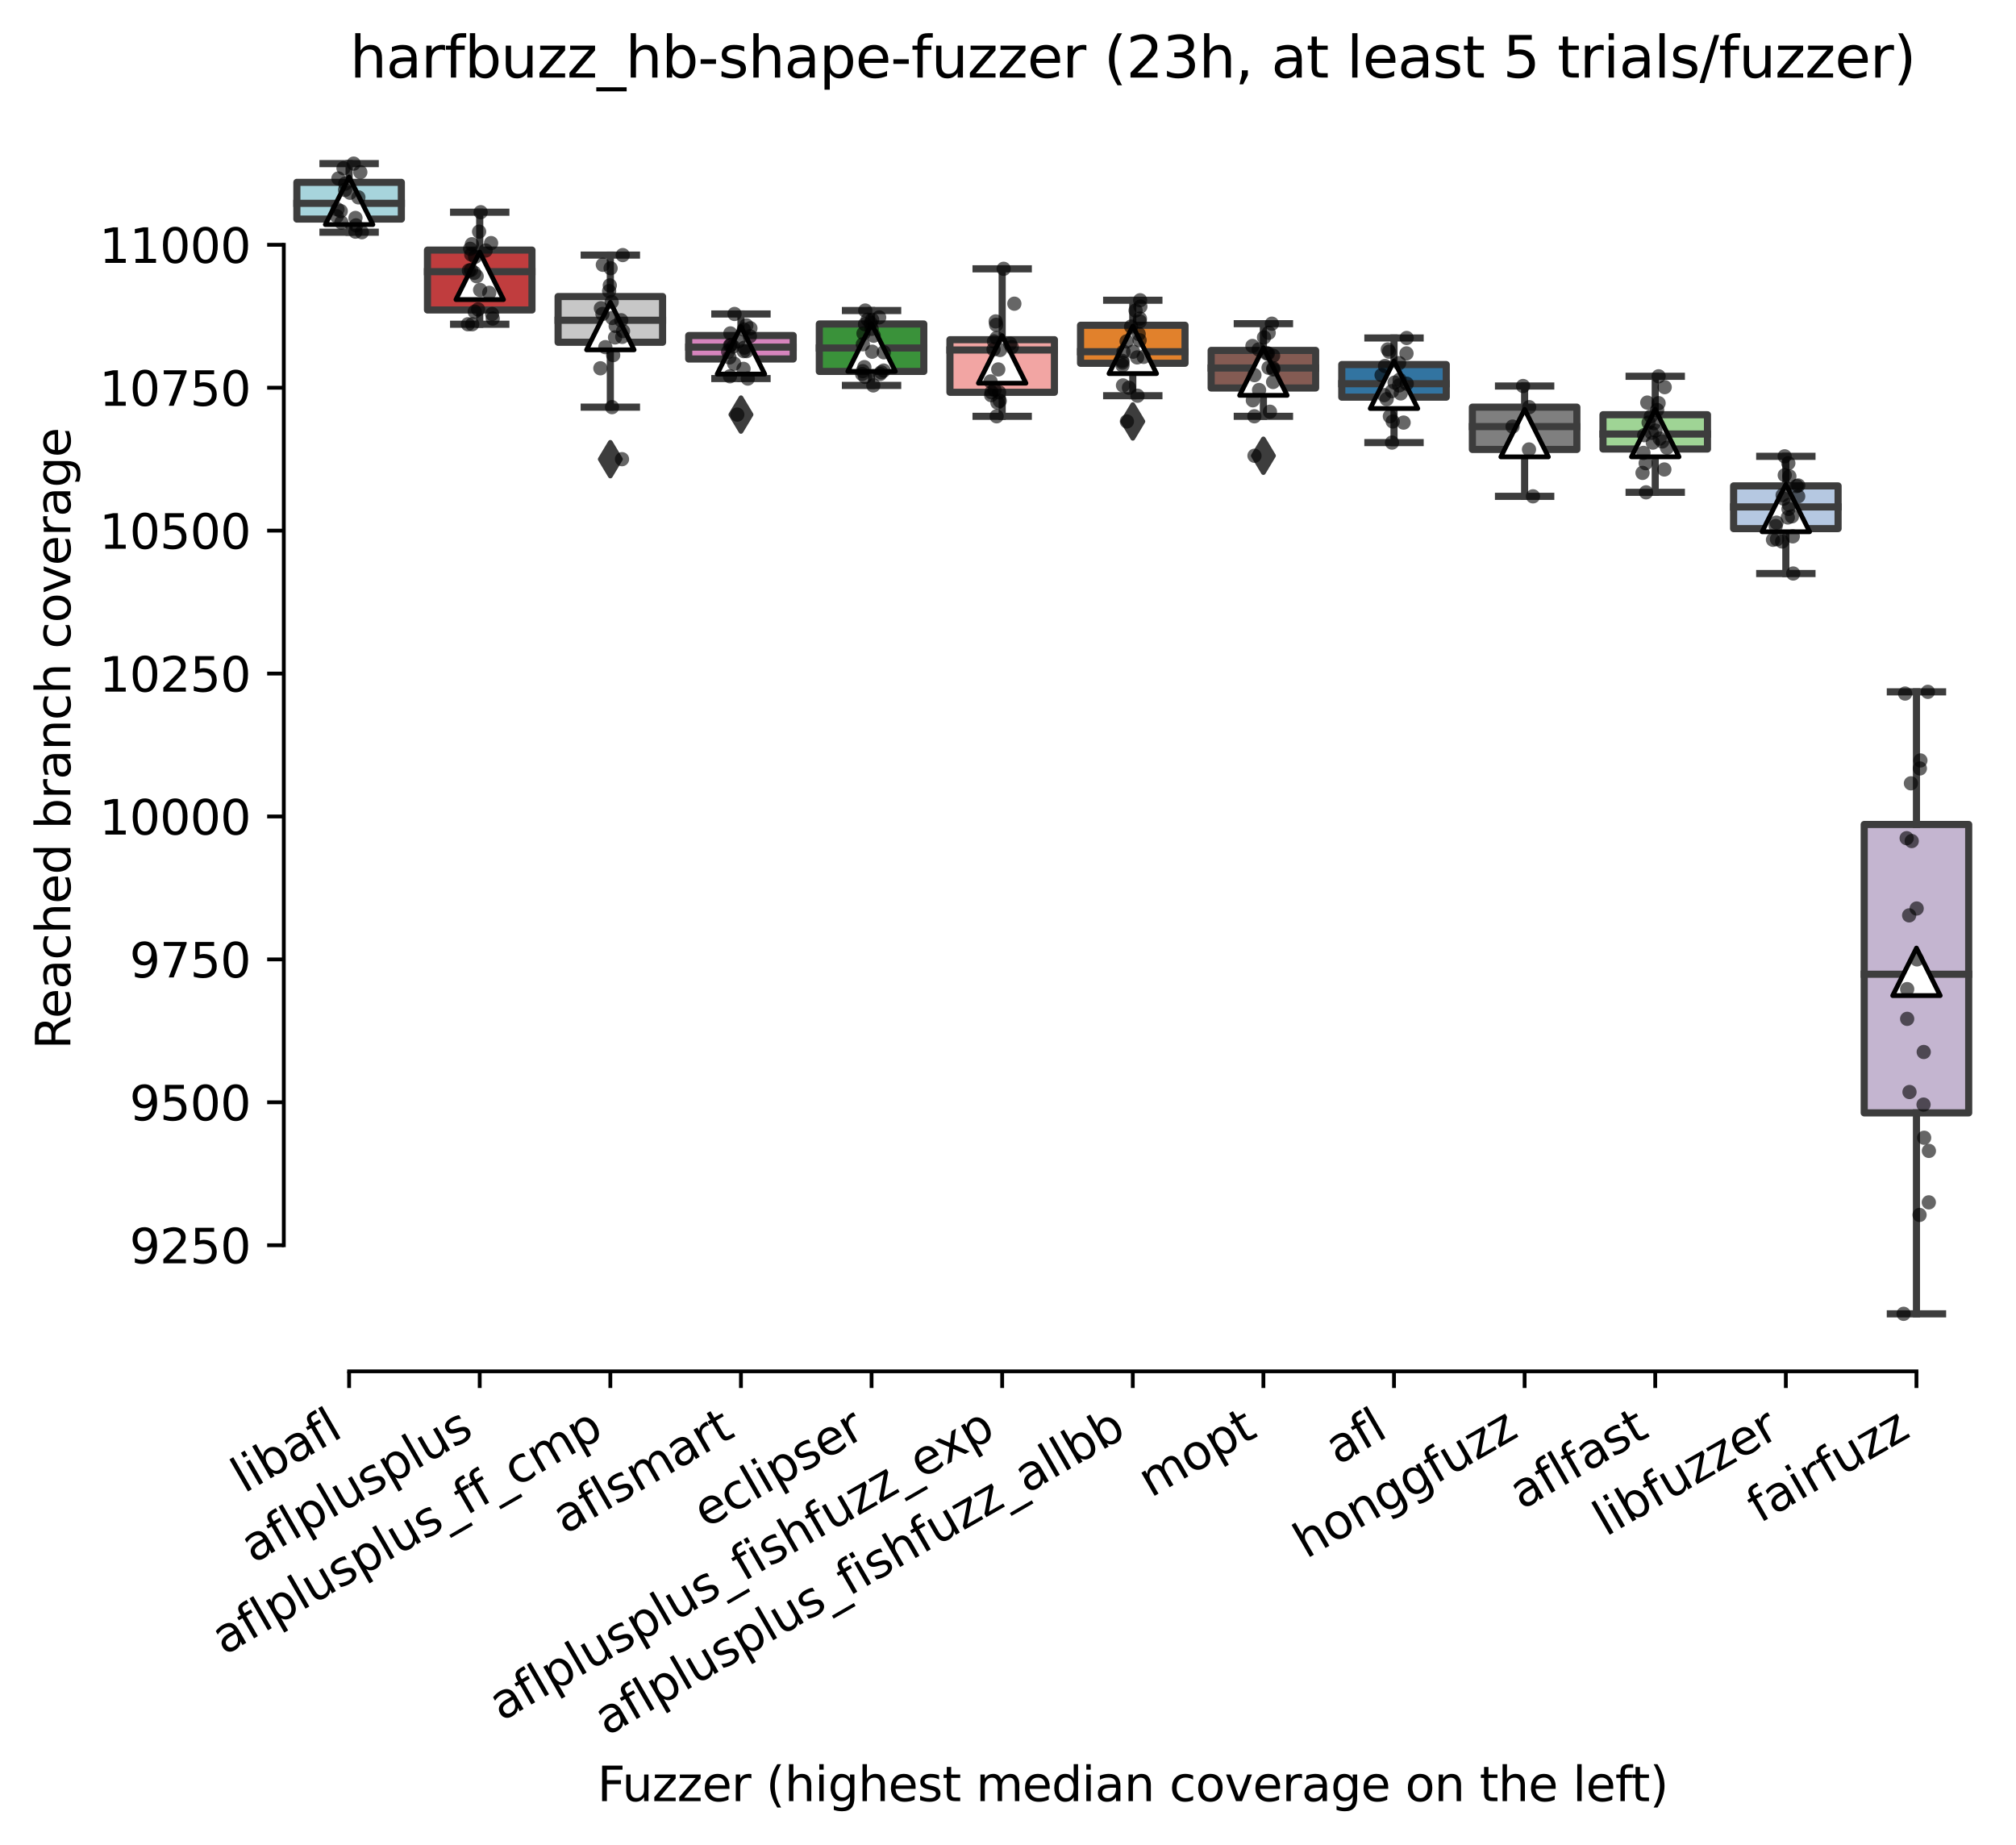 <?xml version="1.0" encoding="utf-8" standalone="no"?>
<!DOCTYPE svg PUBLIC "-//W3C//DTD SVG 1.1//EN"
  "http://www.w3.org/Graphics/SVG/1.1/DTD/svg11.dtd">
<svg xmlns:xlink="http://www.w3.org/1999/xlink" width="424.011pt" height="388.108pt" viewBox="0 0 424.011 388.108" xmlns="http://www.w3.org/2000/svg" version="1.1">
 <defs>
  <style type="text/css">*{stroke-linejoin: round; stroke-linecap: butt}</style>
 </defs>
 <g id="figure_1">
  <g id="patch_1">
   <path d="M 0 388.108 
L 424.011 388.108 
L 424.011 -0 
L 0 -0 
z
" style="fill: #ffffff"/>
  </g>
  <g id="axes_1">
   <g id="patch_2">
    <path d="M 59.691 288.43 
L 416.811 288.43 
L 416.811 22.318 
L 59.691 22.318 
z
" style="fill: #ffffff"/>
   </g>
   <g id="patch_3">
    <path d="M 62.438 46.077 
L 84.414 46.077 
L 84.414 38.352 
L 62.438 38.352 
L 62.438 46.077 
z
" clip-path="url(#pd159a1a1ea)" style="fill: #a7d4dc; stroke: #3d3d3d; stroke-width: 1.5; stroke-linejoin: miter"/>
   </g>
   <g id="patch_4">
    <path d="M 89.908 65.195 
L 111.885 65.195 
L 111.885 52.6 
L 89.908 52.6 
L 89.908 65.195 
z
" clip-path="url(#pd159a1a1ea)" style="fill: #c03d3e; stroke: #3d3d3d; stroke-width: 1.5; stroke-linejoin: miter"/>
   </g>
   <g id="patch_5">
    <path d="M 117.379 71.989 
L 139.356 71.989 
L 139.356 62.37 
L 117.379 62.37 
L 117.379 71.989 
z
" clip-path="url(#pd159a1a1ea)" style="fill: #c7c7c7; stroke: #3d3d3d; stroke-width: 1.5; stroke-linejoin: miter"/>
   </g>
   <g id="patch_6">
    <path d="M 144.85 75.506 
L 166.827 75.506 
L 166.827 70.576 
L 144.85 70.576 
L 144.85 75.506 
z
" clip-path="url(#pd159a1a1ea)" style="fill: #d684bd; stroke: #3d3d3d; stroke-width: 1.5; stroke-linejoin: miter"/>
   </g>
   <g id="patch_7">
    <path d="M 172.321 78.121 
L 194.297 78.121 
L 194.297 68.141 
L 172.321 68.141 
L 172.321 78.121 
z
" clip-path="url(#pd159a1a1ea)" style="fill: #3a923a; stroke: #3d3d3d; stroke-width: 1.5; stroke-linejoin: miter"/>
   </g>
   <g id="patch_8">
    <path d="M 199.792 82.51 
L 221.768 82.51 
L 221.768 71.448 
L 199.792 71.448 
L 199.792 82.51 
z
" clip-path="url(#pd159a1a1ea)" style="fill: #f2a5a3; stroke: #3d3d3d; stroke-width: 1.5; stroke-linejoin: miter"/>
   </g>
   <g id="patch_9">
    <path d="M 227.262 76.407 
L 249.239 76.407 
L 249.239 68.412 
L 227.262 68.412 
L 227.262 76.407 
z
" clip-path="url(#pd159a1a1ea)" style="fill: #e1812c; stroke: #3d3d3d; stroke-width: 1.5; stroke-linejoin: miter"/>
   </g>
   <g id="patch_10">
    <path d="M 254.733 81.608 
L 276.71 81.608 
L 276.71 73.702 
L 254.733 73.702 
L 254.733 81.608 
z
" clip-path="url(#pd159a1a1ea)" style="fill: #845b53; stroke: #3d3d3d; stroke-width: 1.5; stroke-linejoin: miter"/>
   </g>
   <g id="patch_11">
    <path d="M 282.204 83.532 
L 304.18 83.532 
L 304.18 76.678 
L 282.204 76.678 
L 282.204 83.532 
z
" clip-path="url(#pd159a1a1ea)" style="fill: #3274a1; stroke: #3d3d3d; stroke-width: 1.5; stroke-linejoin: miter"/>
   </g>
   <g id="patch_12">
    <path d="M 309.675 94.533 
L 331.651 94.533 
L 331.651 85.636 
L 309.675 85.636 
L 309.675 94.533 
z
" clip-path="url(#pd159a1a1ea)" style="fill: #7f7f7f; stroke: #3d3d3d; stroke-width: 1.5; stroke-linejoin: miter"/>
   </g>
   <g id="patch_13">
    <path d="M 337.145 94.443 
L 359.122 94.443 
L 359.122 87.229 
L 337.145 87.229 
L 337.145 94.443 
z
" clip-path="url(#pd159a1a1ea)" style="fill: #9fd495; stroke: #3d3d3d; stroke-width: 1.5; stroke-linejoin: miter"/>
   </g>
   <g id="patch_14">
    <path d="M 364.616 111.186 
L 386.593 111.186 
L 386.593 102.199 
L 364.616 102.199 
L 364.616 111.186 
z
" clip-path="url(#pd159a1a1ea)" style="fill: #b5c8e1; stroke: #3d3d3d; stroke-width: 1.5; stroke-linejoin: miter"/>
   </g>
   <g id="patch_15">
    <path d="M 392.087 234.07 
L 414.064 234.07 
L 414.064 173.41 
L 392.087 173.41 
L 392.087 234.07 
z
" clip-path="url(#pd159a1a1ea)" style="fill: #c4b5d0; stroke: #3d3d3d; stroke-width: 1.5; stroke-linejoin: miter"/>
   </g>
   <g id="matplotlib.axis_1">
    <g id="xtick_1">
     <g id="line2d_1">
      <defs>
       <path id="m17762ac21b" d="M 0 0 
L 0 3.5 
" style="stroke: #000000; stroke-width: 0.8"/>
      </defs>
      <g>
       <use xlink:href="#m17762ac21b" x="73.426" y="288.43" style="stroke: #000000; stroke-width: 0.8"/>
      </g>
     </g>
     <g id="text_1">
      <!-- libafl -->
      <g transform="translate(51.315 314.176) rotate(-30) scale(0.1 -0.1)">
       <defs>
        <path id="DejaVuSans-6c" d="M 603 4863 
L 1178 4863 
L 1178 0 
L 603 0 
L 603 4863 
z
" transform="scale(0.016)"/>
        <path id="DejaVuSans-69" d="M 603 3500 
L 1178 3500 
L 1178 0 
L 603 0 
L 603 3500 
z
M 603 4863 
L 1178 4863 
L 1178 4134 
L 603 4134 
L 603 4863 
z
" transform="scale(0.016)"/>
        <path id="DejaVuSans-62" d="M 3116 1747 
Q 3116 2381 2855 2742 
Q 2594 3103 2138 3103 
Q 1681 3103 1420 2742 
Q 1159 2381 1159 1747 
Q 1159 1113 1420 752 
Q 1681 391 2138 391 
Q 2594 391 2855 752 
Q 3116 1113 3116 1747 
z
M 1159 2969 
Q 1341 3281 1617 3432 
Q 1894 3584 2278 3584 
Q 2916 3584 3314 3078 
Q 3713 2572 3713 1747 
Q 3713 922 3314 415 
Q 2916 -91 2278 -91 
Q 1894 -91 1617 61 
Q 1341 213 1159 525 
L 1159 0 
L 581 0 
L 581 4863 
L 1159 4863 
L 1159 2969 
z
" transform="scale(0.016)"/>
        <path id="DejaVuSans-61" d="M 2194 1759 
Q 1497 1759 1228 1600 
Q 959 1441 959 1056 
Q 959 750 1161 570 
Q 1363 391 1709 391 
Q 2188 391 2477 730 
Q 2766 1069 2766 1631 
L 2766 1759 
L 2194 1759 
z
M 3341 1997 
L 3341 0 
L 2766 0 
L 2766 531 
Q 2569 213 2275 61 
Q 1981 -91 1556 -91 
Q 1019 -91 701 211 
Q 384 513 384 1019 
Q 384 1609 779 1909 
Q 1175 2209 1959 2209 
L 2766 2209 
L 2766 2266 
Q 2766 2663 2505 2880 
Q 2244 3097 1772 3097 
Q 1472 3097 1187 3025 
Q 903 2953 641 2809 
L 641 3341 
Q 956 3463 1253 3523 
Q 1550 3584 1831 3584 
Q 2591 3584 2966 3190 
Q 3341 2797 3341 1997 
z
" transform="scale(0.016)"/>
        <path id="DejaVuSans-66" d="M 2375 4863 
L 2375 4384 
L 1825 4384 
Q 1516 4384 1395 4259 
Q 1275 4134 1275 3809 
L 1275 3500 
L 2222 3500 
L 2222 3053 
L 1275 3053 
L 1275 0 
L 697 0 
L 697 3053 
L 147 3053 
L 147 3500 
L 697 3500 
L 697 3744 
Q 697 4328 969 4595 
Q 1241 4863 1831 4863 
L 2375 4863 
z
" transform="scale(0.016)"/>
       </defs>
       <use xlink:href="#DejaVuSans-6c"/>
       <use xlink:href="#DejaVuSans-69" x="27.783"/>
       <use xlink:href="#DejaVuSans-62" x="55.566"/>
       <use xlink:href="#DejaVuSans-61" x="119.043"/>
       <use xlink:href="#DejaVuSans-66" x="180.322"/>
       <use xlink:href="#DejaVuSans-6c" x="215.527"/>
      </g>
     </g>
    </g>
    <g id="xtick_2">
     <g id="line2d_2">
      <g>
       <use xlink:href="#m17762ac21b" x="100.897" y="288.43" style="stroke: #000000; stroke-width: 0.8"/>
      </g>
     </g>
     <g id="text_2">
      <!-- aflplusplus -->
      <g transform="translate(53.288 328.897) rotate(-30) scale(0.1 -0.1)">
       <defs>
        <path id="DejaVuSans-70" d="M 1159 525 
L 1159 -1331 
L 581 -1331 
L 581 3500 
L 1159 3500 
L 1159 2969 
Q 1341 3281 1617 3432 
Q 1894 3584 2278 3584 
Q 2916 3584 3314 3078 
Q 3713 2572 3713 1747 
Q 3713 922 3314 415 
Q 2916 -91 2278 -91 
Q 1894 -91 1617 61 
Q 1341 213 1159 525 
z
M 3116 1747 
Q 3116 2381 2855 2742 
Q 2594 3103 2138 3103 
Q 1681 3103 1420 2742 
Q 1159 2381 1159 1747 
Q 1159 1113 1420 752 
Q 1681 391 2138 391 
Q 2594 391 2855 752 
Q 3116 1113 3116 1747 
z
" transform="scale(0.016)"/>
        <path id="DejaVuSans-75" d="M 544 1381 
L 544 3500 
L 1119 3500 
L 1119 1403 
Q 1119 906 1312 657 
Q 1506 409 1894 409 
Q 2359 409 2629 706 
Q 2900 1003 2900 1516 
L 2900 3500 
L 3475 3500 
L 3475 0 
L 2900 0 
L 2900 538 
Q 2691 219 2414 64 
Q 2138 -91 1772 -91 
Q 1169 -91 856 284 
Q 544 659 544 1381 
z
M 1991 3584 
L 1991 3584 
z
" transform="scale(0.016)"/>
        <path id="DejaVuSans-73" d="M 2834 3397 
L 2834 2853 
Q 2591 2978 2328 3040 
Q 2066 3103 1784 3103 
Q 1356 3103 1142 2972 
Q 928 2841 928 2578 
Q 928 2378 1081 2264 
Q 1234 2150 1697 2047 
L 1894 2003 
Q 2506 1872 2764 1633 
Q 3022 1394 3022 966 
Q 3022 478 2636 193 
Q 2250 -91 1575 -91 
Q 1294 -91 989 -36 
Q 684 19 347 128 
L 347 722 
Q 666 556 975 473 
Q 1284 391 1588 391 
Q 1994 391 2212 530 
Q 2431 669 2431 922 
Q 2431 1156 2273 1281 
Q 2116 1406 1581 1522 
L 1381 1569 
Q 847 1681 609 1914 
Q 372 2147 372 2553 
Q 372 3047 722 3315 
Q 1072 3584 1716 3584 
Q 2034 3584 2315 3537 
Q 2597 3491 2834 3397 
z
" transform="scale(0.016)"/>
       </defs>
       <use xlink:href="#DejaVuSans-61"/>
       <use xlink:href="#DejaVuSans-66" x="61.279"/>
       <use xlink:href="#DejaVuSans-6c" x="96.484"/>
       <use xlink:href="#DejaVuSans-70" x="124.268"/>
       <use xlink:href="#DejaVuSans-6c" x="187.744"/>
       <use xlink:href="#DejaVuSans-75" x="215.527"/>
       <use xlink:href="#DejaVuSans-73" x="278.906"/>
       <use xlink:href="#DejaVuSans-70" x="331.006"/>
       <use xlink:href="#DejaVuSans-6c" x="394.482"/>
       <use xlink:href="#DejaVuSans-75" x="422.266"/>
       <use xlink:href="#DejaVuSans-73" x="485.645"/>
      </g>
     </g>
    </g>
    <g id="xtick_3">
     <g id="line2d_3">
      <g>
       <use xlink:href="#m17762ac21b" x="128.368" y="288.43" style="stroke: #000000; stroke-width: 0.8"/>
      </g>
     </g>
     <g id="text_3">
      <!-- aflplusplus_ff_cmp -->
      <g transform="translate(47.167 348.211) rotate(-30) scale(0.1 -0.1)">
       <defs>
        <path id="DejaVuSans-5f" d="M 3263 -1063 
L 3263 -1509 
L -63 -1509 
L -63 -1063 
L 3263 -1063 
z
" transform="scale(0.016)"/>
        <path id="DejaVuSans-63" d="M 3122 3366 
L 3122 2828 
Q 2878 2963 2633 3030 
Q 2388 3097 2138 3097 
Q 1578 3097 1268 2742 
Q 959 2388 959 1747 
Q 959 1106 1268 751 
Q 1578 397 2138 397 
Q 2388 397 2633 464 
Q 2878 531 3122 666 
L 3122 134 
Q 2881 22 2623 -34 
Q 2366 -91 2075 -91 
Q 1284 -91 818 406 
Q 353 903 353 1747 
Q 353 2603 823 3093 
Q 1294 3584 2113 3584 
Q 2378 3584 2631 3529 
Q 2884 3475 3122 3366 
z
" transform="scale(0.016)"/>
        <path id="DejaVuSans-6d" d="M 3328 2828 
Q 3544 3216 3844 3400 
Q 4144 3584 4550 3584 
Q 5097 3584 5394 3201 
Q 5691 2819 5691 2113 
L 5691 0 
L 5113 0 
L 5113 2094 
Q 5113 2597 4934 2840 
Q 4756 3084 4391 3084 
Q 3944 3084 3684 2787 
Q 3425 2491 3425 1978 
L 3425 0 
L 2847 0 
L 2847 2094 
Q 2847 2600 2669 2842 
Q 2491 3084 2119 3084 
Q 1678 3084 1418 2786 
Q 1159 2488 1159 1978 
L 1159 0 
L 581 0 
L 581 3500 
L 1159 3500 
L 1159 2956 
Q 1356 3278 1631 3431 
Q 1906 3584 2284 3584 
Q 2666 3584 2933 3390 
Q 3200 3197 3328 2828 
z
" transform="scale(0.016)"/>
       </defs>
       <use xlink:href="#DejaVuSans-61"/>
       <use xlink:href="#DejaVuSans-66" x="61.279"/>
       <use xlink:href="#DejaVuSans-6c" x="96.484"/>
       <use xlink:href="#DejaVuSans-70" x="124.268"/>
       <use xlink:href="#DejaVuSans-6c" x="187.744"/>
       <use xlink:href="#DejaVuSans-75" x="215.527"/>
       <use xlink:href="#DejaVuSans-73" x="278.906"/>
       <use xlink:href="#DejaVuSans-70" x="331.006"/>
       <use xlink:href="#DejaVuSans-6c" x="394.482"/>
       <use xlink:href="#DejaVuSans-75" x="422.266"/>
       <use xlink:href="#DejaVuSans-73" x="485.645"/>
       <use xlink:href="#DejaVuSans-5f" x="537.744"/>
       <use xlink:href="#DejaVuSans-66" x="587.744"/>
       <use xlink:href="#DejaVuSans-66" x="622.949"/>
       <use xlink:href="#DejaVuSans-5f" x="658.154"/>
       <use xlink:href="#DejaVuSans-63" x="708.154"/>
       <use xlink:href="#DejaVuSans-6d" x="763.135"/>
       <use xlink:href="#DejaVuSans-70" x="860.547"/>
      </g>
     </g>
    </g>
    <g id="xtick_4">
     <g id="line2d_4">
      <g>
       <use xlink:href="#m17762ac21b" x="155.838" y="288.43" style="stroke: #000000; stroke-width: 0.8"/>
      </g>
     </g>
     <g id="text_4">
      <!-- aflsmart -->
      <g transform="translate(118.827 322.779) rotate(-30) scale(0.1 -0.1)">
       <defs>
        <path id="DejaVuSans-72" d="M 2631 2963 
Q 2534 3019 2420 3045 
Q 2306 3072 2169 3072 
Q 1681 3072 1420 2755 
Q 1159 2438 1159 1844 
L 1159 0 
L 581 0 
L 581 3500 
L 1159 3500 
L 1159 2956 
Q 1341 3275 1631 3429 
Q 1922 3584 2338 3584 
Q 2397 3584 2469 3576 
Q 2541 3569 2628 3553 
L 2631 2963 
z
" transform="scale(0.016)"/>
        <path id="DejaVuSans-74" d="M 1172 4494 
L 1172 3500 
L 2356 3500 
L 2356 3053 
L 1172 3053 
L 1172 1153 
Q 1172 725 1289 603 
Q 1406 481 1766 481 
L 2356 481 
L 2356 0 
L 1766 0 
Q 1100 0 847 248 
Q 594 497 594 1153 
L 594 3053 
L 172 3053 
L 172 3500 
L 594 3500 
L 594 4494 
L 1172 4494 
z
" transform="scale(0.016)"/>
       </defs>
       <use xlink:href="#DejaVuSans-61"/>
       <use xlink:href="#DejaVuSans-66" x="61.279"/>
       <use xlink:href="#DejaVuSans-6c" x="96.484"/>
       <use xlink:href="#DejaVuSans-73" x="124.268"/>
       <use xlink:href="#DejaVuSans-6d" x="176.367"/>
       <use xlink:href="#DejaVuSans-61" x="273.779"/>
       <use xlink:href="#DejaVuSans-72" x="335.059"/>
       <use xlink:href="#DejaVuSans-74" x="376.172"/>
      </g>
     </g>
    </g>
    <g id="xtick_5">
     <g id="line2d_5">
      <g>
       <use xlink:href="#m17762ac21b" x="183.309" y="288.43" style="stroke: #000000; stroke-width: 0.8"/>
      </g>
     </g>
     <g id="text_5">
      <!-- eclipser -->
      <g transform="translate(148.469 321.525) rotate(-30) scale(0.1 -0.1)">
       <defs>
        <path id="DejaVuSans-65" d="M 3597 1894 
L 3597 1613 
L 953 1613 
Q 991 1019 1311 708 
Q 1631 397 2203 397 
Q 2534 397 2845 478 
Q 3156 559 3463 722 
L 3463 178 
Q 3153 47 2828 -22 
Q 2503 -91 2169 -91 
Q 1331 -91 842 396 
Q 353 884 353 1716 
Q 353 2575 817 3079 
Q 1281 3584 2069 3584 
Q 2775 3584 3186 3129 
Q 3597 2675 3597 1894 
z
M 3022 2063 
Q 3016 2534 2758 2815 
Q 2500 3097 2075 3097 
Q 1594 3097 1305 2825 
Q 1016 2553 972 2059 
L 3022 2063 
z
" transform="scale(0.016)"/>
       </defs>
       <use xlink:href="#DejaVuSans-65"/>
       <use xlink:href="#DejaVuSans-63" x="61.523"/>
       <use xlink:href="#DejaVuSans-6c" x="116.504"/>
       <use xlink:href="#DejaVuSans-69" x="144.287"/>
       <use xlink:href="#DejaVuSans-70" x="172.07"/>
       <use xlink:href="#DejaVuSans-73" x="235.547"/>
       <use xlink:href="#DejaVuSans-65" x="287.646"/>
       <use xlink:href="#DejaVuSans-72" x="349.17"/>
      </g>
     </g>
    </g>
    <g id="xtick_6">
     <g id="line2d_6">
      <g>
       <use xlink:href="#m17762ac21b" x="210.78" y="288.43" style="stroke: #000000; stroke-width: 0.8"/>
      </g>
     </g>
     <g id="text_6">
      <!-- aflplusplus_fishfuzz_exp -->
      <g transform="translate(105.488 362.12) rotate(-30) scale(0.1 -0.1)">
       <defs>
        <path id="DejaVuSans-68" d="M 3513 2113 
L 3513 0 
L 2938 0 
L 2938 2094 
Q 2938 2591 2744 2837 
Q 2550 3084 2163 3084 
Q 1697 3084 1428 2787 
Q 1159 2491 1159 1978 
L 1159 0 
L 581 0 
L 581 4863 
L 1159 4863 
L 1159 2956 
Q 1366 3272 1645 3428 
Q 1925 3584 2291 3584 
Q 2894 3584 3203 3211 
Q 3513 2838 3513 2113 
z
" transform="scale(0.016)"/>
        <path id="DejaVuSans-7a" d="M 353 3500 
L 3084 3500 
L 3084 2975 
L 922 459 
L 3084 459 
L 3084 0 
L 275 0 
L 275 525 
L 2438 3041 
L 353 3041 
L 353 3500 
z
" transform="scale(0.016)"/>
        <path id="DejaVuSans-78" d="M 3513 3500 
L 2247 1797 
L 3578 0 
L 2900 0 
L 1881 1375 
L 863 0 
L 184 0 
L 1544 1831 
L 300 3500 
L 978 3500 
L 1906 2253 
L 2834 3500 
L 3513 3500 
z
" transform="scale(0.016)"/>
       </defs>
       <use xlink:href="#DejaVuSans-61"/>
       <use xlink:href="#DejaVuSans-66" x="61.279"/>
       <use xlink:href="#DejaVuSans-6c" x="96.484"/>
       <use xlink:href="#DejaVuSans-70" x="124.268"/>
       <use xlink:href="#DejaVuSans-6c" x="187.744"/>
       <use xlink:href="#DejaVuSans-75" x="215.527"/>
       <use xlink:href="#DejaVuSans-73" x="278.906"/>
       <use xlink:href="#DejaVuSans-70" x="331.006"/>
       <use xlink:href="#DejaVuSans-6c" x="394.482"/>
       <use xlink:href="#DejaVuSans-75" x="422.266"/>
       <use xlink:href="#DejaVuSans-73" x="485.645"/>
       <use xlink:href="#DejaVuSans-5f" x="537.744"/>
       <use xlink:href="#DejaVuSans-66" x="587.744"/>
       <use xlink:href="#DejaVuSans-69" x="622.949"/>
       <use xlink:href="#DejaVuSans-73" x="650.732"/>
       <use xlink:href="#DejaVuSans-68" x="702.832"/>
       <use xlink:href="#DejaVuSans-66" x="766.211"/>
       <use xlink:href="#DejaVuSans-75" x="801.416"/>
       <use xlink:href="#DejaVuSans-7a" x="864.795"/>
       <use xlink:href="#DejaVuSans-7a" x="917.285"/>
       <use xlink:href="#DejaVuSans-5f" x="969.775"/>
       <use xlink:href="#DejaVuSans-65" x="1019.775"/>
       <use xlink:href="#DejaVuSans-78" x="1079.549"/>
       <use xlink:href="#DejaVuSans-70" x="1138.729"/>
      </g>
     </g>
    </g>
    <g id="xtick_7">
     <g id="line2d_7">
      <g>
       <use xlink:href="#m17762ac21b" x="238.251" y="288.43" style="stroke: #000000; stroke-width: 0.8"/>
      </g>
     </g>
     <g id="text_7">
      <!-- aflplusplus_fishfuzz_allbb -->
      <g transform="translate(127.645 365.188) rotate(-30) scale(0.1 -0.1)">
       <use xlink:href="#DejaVuSans-61"/>
       <use xlink:href="#DejaVuSans-66" x="61.279"/>
       <use xlink:href="#DejaVuSans-6c" x="96.484"/>
       <use xlink:href="#DejaVuSans-70" x="124.268"/>
       <use xlink:href="#DejaVuSans-6c" x="187.744"/>
       <use xlink:href="#DejaVuSans-75" x="215.527"/>
       <use xlink:href="#DejaVuSans-73" x="278.906"/>
       <use xlink:href="#DejaVuSans-70" x="331.006"/>
       <use xlink:href="#DejaVuSans-6c" x="394.482"/>
       <use xlink:href="#DejaVuSans-75" x="422.266"/>
       <use xlink:href="#DejaVuSans-73" x="485.645"/>
       <use xlink:href="#DejaVuSans-5f" x="537.744"/>
       <use xlink:href="#DejaVuSans-66" x="587.744"/>
       <use xlink:href="#DejaVuSans-69" x="622.949"/>
       <use xlink:href="#DejaVuSans-73" x="650.732"/>
       <use xlink:href="#DejaVuSans-68" x="702.832"/>
       <use xlink:href="#DejaVuSans-66" x="766.211"/>
       <use xlink:href="#DejaVuSans-75" x="801.416"/>
       <use xlink:href="#DejaVuSans-7a" x="864.795"/>
       <use xlink:href="#DejaVuSans-7a" x="917.285"/>
       <use xlink:href="#DejaVuSans-5f" x="969.775"/>
       <use xlink:href="#DejaVuSans-61" x="1019.775"/>
       <use xlink:href="#DejaVuSans-6c" x="1081.055"/>
       <use xlink:href="#DejaVuSans-6c" x="1108.838"/>
       <use xlink:href="#DejaVuSans-62" x="1136.621"/>
       <use xlink:href="#DejaVuSans-62" x="1200.098"/>
      </g>
     </g>
    </g>
    <g id="xtick_8">
     <g id="line2d_8">
      <g>
       <use xlink:href="#m17762ac21b" x="265.721" y="288.43" style="stroke: #000000; stroke-width: 0.8"/>
      </g>
     </g>
     <g id="text_8">
      <!-- mopt -->
      <g transform="translate(242.054 315.075) rotate(-30) scale(0.1 -0.1)">
       <defs>
        <path id="DejaVuSans-6f" d="M 1959 3097 
Q 1497 3097 1228 2736 
Q 959 2375 959 1747 
Q 959 1119 1226 758 
Q 1494 397 1959 397 
Q 2419 397 2687 759 
Q 2956 1122 2956 1747 
Q 2956 2369 2687 2733 
Q 2419 3097 1959 3097 
z
M 1959 3584 
Q 2709 3584 3137 3096 
Q 3566 2609 3566 1747 
Q 3566 888 3137 398 
Q 2709 -91 1959 -91 
Q 1206 -91 779 398 
Q 353 888 353 1747 
Q 353 2609 779 3096 
Q 1206 3584 1959 3584 
z
" transform="scale(0.016)"/>
       </defs>
       <use xlink:href="#DejaVuSans-6d"/>
       <use xlink:href="#DejaVuSans-6f" x="97.412"/>
       <use xlink:href="#DejaVuSans-70" x="158.594"/>
       <use xlink:href="#DejaVuSans-74" x="222.07"/>
      </g>
     </g>
    </g>
    <g id="xtick_9">
     <g id="line2d_9">
      <g>
       <use xlink:href="#m17762ac21b" x="293.192" y="288.43" style="stroke: #000000; stroke-width: 0.8"/>
      </g>
     </g>
     <g id="text_9">
      <!-- afl -->
      <g transform="translate(281.391 308.224) rotate(-30) scale(0.1 -0.1)">
       <use xlink:href="#DejaVuSans-61"/>
       <use xlink:href="#DejaVuSans-66" x="61.279"/>
       <use xlink:href="#DejaVuSans-6c" x="96.484"/>
      </g>
     </g>
    </g>
    <g id="xtick_10">
     <g id="line2d_10">
      <g>
       <use xlink:href="#m17762ac21b" x="320.663" y="288.43" style="stroke: #000000; stroke-width: 0.8"/>
      </g>
     </g>
     <g id="text_10">
      <!-- honggfuzz -->
      <g transform="translate(274.724 327.933) rotate(-30) scale(0.1 -0.1)">
       <defs>
        <path id="DejaVuSans-6e" d="M 3513 2113 
L 3513 0 
L 2938 0 
L 2938 2094 
Q 2938 2591 2744 2837 
Q 2550 3084 2163 3084 
Q 1697 3084 1428 2787 
Q 1159 2491 1159 1978 
L 1159 0 
L 581 0 
L 581 3500 
L 1159 3500 
L 1159 2956 
Q 1366 3272 1645 3428 
Q 1925 3584 2291 3584 
Q 2894 3584 3203 3211 
Q 3513 2838 3513 2113 
z
" transform="scale(0.016)"/>
        <path id="DejaVuSans-67" d="M 2906 1791 
Q 2906 2416 2648 2759 
Q 2391 3103 1925 3103 
Q 1463 3103 1205 2759 
Q 947 2416 947 1791 
Q 947 1169 1205 825 
Q 1463 481 1925 481 
Q 2391 481 2648 825 
Q 2906 1169 2906 1791 
z
M 3481 434 
Q 3481 -459 3084 -895 
Q 2688 -1331 1869 -1331 
Q 1566 -1331 1297 -1286 
Q 1028 -1241 775 -1147 
L 775 -588 
Q 1028 -725 1275 -790 
Q 1522 -856 1778 -856 
Q 2344 -856 2625 -561 
Q 2906 -266 2906 331 
L 2906 616 
Q 2728 306 2450 153 
Q 2172 0 1784 0 
Q 1141 0 747 490 
Q 353 981 353 1791 
Q 353 2603 747 3093 
Q 1141 3584 1784 3584 
Q 2172 3584 2450 3431 
Q 2728 3278 2906 2969 
L 2906 3500 
L 3481 3500 
L 3481 434 
z
" transform="scale(0.016)"/>
       </defs>
       <use xlink:href="#DejaVuSans-68"/>
       <use xlink:href="#DejaVuSans-6f" x="63.379"/>
       <use xlink:href="#DejaVuSans-6e" x="124.561"/>
       <use xlink:href="#DejaVuSans-67" x="187.939"/>
       <use xlink:href="#DejaVuSans-67" x="251.416"/>
       <use xlink:href="#DejaVuSans-66" x="314.893"/>
       <use xlink:href="#DejaVuSans-75" x="350.098"/>
       <use xlink:href="#DejaVuSans-7a" x="413.477"/>
       <use xlink:href="#DejaVuSans-7a" x="465.967"/>
      </g>
     </g>
    </g>
    <g id="xtick_11">
     <g id="line2d_11">
      <g>
       <use xlink:href="#m17762ac21b" x="348.134" y="288.43" style="stroke: #000000; stroke-width: 0.8"/>
      </g>
     </g>
     <g id="text_11">
      <!-- aflfast -->
      <g transform="translate(320.07 317.613) rotate(-30) scale(0.1 -0.1)">
       <use xlink:href="#DejaVuSans-61"/>
       <use xlink:href="#DejaVuSans-66" x="61.279"/>
       <use xlink:href="#DejaVuSans-6c" x="96.484"/>
       <use xlink:href="#DejaVuSans-66" x="124.268"/>
       <use xlink:href="#DejaVuSans-61" x="159.473"/>
       <use xlink:href="#DejaVuSans-73" x="220.752"/>
       <use xlink:href="#DejaVuSans-74" x="272.852"/>
      </g>
     </g>
    </g>
    <g id="xtick_12">
     <g id="line2d_12">
      <g>
       <use xlink:href="#m17762ac21b" x="375.604" y="288.43" style="stroke: #000000; stroke-width: 0.8"/>
      </g>
     </g>
     <g id="text_12">
      <!-- libfuzzer -->
      <g transform="translate(337.738 323.272) rotate(-30) scale(0.1 -0.1)">
       <use xlink:href="#DejaVuSans-6c"/>
       <use xlink:href="#DejaVuSans-69" x="27.783"/>
       <use xlink:href="#DejaVuSans-62" x="55.566"/>
       <use xlink:href="#DejaVuSans-66" x="119.043"/>
       <use xlink:href="#DejaVuSans-75" x="154.248"/>
       <use xlink:href="#DejaVuSans-7a" x="217.627"/>
       <use xlink:href="#DejaVuSans-7a" x="270.117"/>
       <use xlink:href="#DejaVuSans-65" x="322.607"/>
       <use xlink:href="#DejaVuSans-72" x="384.131"/>
      </g>
     </g>
    </g>
    <g id="xtick_13">
     <g id="line2d_13">
      <g>
       <use xlink:href="#m17762ac21b" x="403.075" y="288.43" style="stroke: #000000; stroke-width: 0.8"/>
      </g>
     </g>
     <g id="text_13">
      <!-- fairfuzz -->
      <g transform="translate(370.086 320.457) rotate(-30) scale(0.1 -0.1)">
       <use xlink:href="#DejaVuSans-66"/>
       <use xlink:href="#DejaVuSans-61" x="35.205"/>
       <use xlink:href="#DejaVuSans-69" x="96.484"/>
       <use xlink:href="#DejaVuSans-72" x="124.268"/>
       <use xlink:href="#DejaVuSans-66" x="165.381"/>
       <use xlink:href="#DejaVuSans-75" x="200.586"/>
       <use xlink:href="#DejaVuSans-7a" x="263.965"/>
       <use xlink:href="#DejaVuSans-7a" x="316.455"/>
      </g>
     </g>
    </g>
    <g id="text_14">
     <!-- Fuzzer (highest median coverage on the left) -->
     <g transform="translate(125.633 378.828) scale(0.1 -0.1)">
      <defs>
       <path id="DejaVuSans-46" d="M 628 4666 
L 3309 4666 
L 3309 4134 
L 1259 4134 
L 1259 2759 
L 3109 2759 
L 3109 2228 
L 1259 2228 
L 1259 0 
L 628 0 
L 628 4666 
z
" transform="scale(0.016)"/>
       <path id="DejaVuSans-20" transform="scale(0.016)"/>
       <path id="DejaVuSans-28" d="M 1984 4856 
Q 1566 4138 1362 3434 
Q 1159 2731 1159 2009 
Q 1159 1288 1364 580 
Q 1569 -128 1984 -844 
L 1484 -844 
Q 1016 -109 783 600 
Q 550 1309 550 2009 
Q 550 2706 781 3412 
Q 1013 4119 1484 4856 
L 1984 4856 
z
" transform="scale(0.016)"/>
       <path id="DejaVuSans-64" d="M 2906 2969 
L 2906 4863 
L 3481 4863 
L 3481 0 
L 2906 0 
L 2906 525 
Q 2725 213 2448 61 
Q 2172 -91 1784 -91 
Q 1150 -91 751 415 
Q 353 922 353 1747 
Q 353 2572 751 3078 
Q 1150 3584 1784 3584 
Q 2172 3584 2448 3432 
Q 2725 3281 2906 2969 
z
M 947 1747 
Q 947 1113 1208 752 
Q 1469 391 1925 391 
Q 2381 391 2643 752 
Q 2906 1113 2906 1747 
Q 2906 2381 2643 2742 
Q 2381 3103 1925 3103 
Q 1469 3103 1208 2742 
Q 947 2381 947 1747 
z
" transform="scale(0.016)"/>
       <path id="DejaVuSans-76" d="M 191 3500 
L 800 3500 
L 1894 563 
L 2988 3500 
L 3597 3500 
L 2284 0 
L 1503 0 
L 191 3500 
z
" transform="scale(0.016)"/>
       <path id="DejaVuSans-29" d="M 513 4856 
L 1013 4856 
Q 1481 4119 1714 3412 
Q 1947 2706 1947 2009 
Q 1947 1309 1714 600 
Q 1481 -109 1013 -844 
L 513 -844 
Q 928 -128 1133 580 
Q 1338 1288 1338 2009 
Q 1338 2731 1133 3434 
Q 928 4138 513 4856 
z
" transform="scale(0.016)"/>
      </defs>
      <use xlink:href="#DejaVuSans-46"/>
      <use xlink:href="#DejaVuSans-75" x="52.02"/>
      <use xlink:href="#DejaVuSans-7a" x="115.398"/>
      <use xlink:href="#DejaVuSans-7a" x="167.889"/>
      <use xlink:href="#DejaVuSans-65" x="220.379"/>
      <use xlink:href="#DejaVuSans-72" x="281.902"/>
      <use xlink:href="#DejaVuSans-20" x="323.016"/>
      <use xlink:href="#DejaVuSans-28" x="354.803"/>
      <use xlink:href="#DejaVuSans-68" x="393.816"/>
      <use xlink:href="#DejaVuSans-69" x="457.195"/>
      <use xlink:href="#DejaVuSans-67" x="484.979"/>
      <use xlink:href="#DejaVuSans-68" x="548.455"/>
      <use xlink:href="#DejaVuSans-65" x="611.834"/>
      <use xlink:href="#DejaVuSans-73" x="673.357"/>
      <use xlink:href="#DejaVuSans-74" x="725.457"/>
      <use xlink:href="#DejaVuSans-20" x="764.666"/>
      <use xlink:href="#DejaVuSans-6d" x="796.453"/>
      <use xlink:href="#DejaVuSans-65" x="893.865"/>
      <use xlink:href="#DejaVuSans-64" x="955.389"/>
      <use xlink:href="#DejaVuSans-69" x="1018.865"/>
      <use xlink:href="#DejaVuSans-61" x="1046.648"/>
      <use xlink:href="#DejaVuSans-6e" x="1107.928"/>
      <use xlink:href="#DejaVuSans-20" x="1171.307"/>
      <use xlink:href="#DejaVuSans-63" x="1203.094"/>
      <use xlink:href="#DejaVuSans-6f" x="1258.074"/>
      <use xlink:href="#DejaVuSans-76" x="1319.256"/>
      <use xlink:href="#DejaVuSans-65" x="1378.436"/>
      <use xlink:href="#DejaVuSans-72" x="1439.959"/>
      <use xlink:href="#DejaVuSans-61" x="1481.072"/>
      <use xlink:href="#DejaVuSans-67" x="1542.352"/>
      <use xlink:href="#DejaVuSans-65" x="1605.828"/>
      <use xlink:href="#DejaVuSans-20" x="1667.352"/>
      <use xlink:href="#DejaVuSans-6f" x="1699.139"/>
      <use xlink:href="#DejaVuSans-6e" x="1760.32"/>
      <use xlink:href="#DejaVuSans-20" x="1823.699"/>
      <use xlink:href="#DejaVuSans-74" x="1855.486"/>
      <use xlink:href="#DejaVuSans-68" x="1894.695"/>
      <use xlink:href="#DejaVuSans-65" x="1958.074"/>
      <use xlink:href="#DejaVuSans-20" x="2019.598"/>
      <use xlink:href="#DejaVuSans-6c" x="2051.385"/>
      <use xlink:href="#DejaVuSans-65" x="2079.168"/>
      <use xlink:href="#DejaVuSans-66" x="2140.691"/>
      <use xlink:href="#DejaVuSans-74" x="2174.146"/>
      <use xlink:href="#DejaVuSans-29" x="2213.355"/>
     </g>
    </g>
   </g>
   <g id="matplotlib.axis_2">
    <g id="ytick_1">
     <g id="line2d_14">
      <defs>
       <path id="m5065f2dc63" d="M 0 0 
L -3.5 0 
" style="stroke: #000000; stroke-width: 0.8"/>
      </defs>
      <g>
       <use xlink:href="#m5065f2dc63" x="59.691" y="261.905" style="stroke: #000000; stroke-width: 0.8"/>
      </g>
     </g>
     <g id="text_15">
      <!-- 9250 -->
      <g transform="translate(27.241 265.705) scale(0.1 -0.1)">
       <defs>
        <path id="DejaVuSans-39" d="M 703 97 
L 703 672 
Q 941 559 1184 500 
Q 1428 441 1663 441 
Q 2288 441 2617 861 
Q 2947 1281 2994 2138 
Q 2813 1869 2534 1725 
Q 2256 1581 1919 1581 
Q 1219 1581 811 2004 
Q 403 2428 403 3163 
Q 403 3881 828 4315 
Q 1253 4750 1959 4750 
Q 2769 4750 3195 4129 
Q 3622 3509 3622 2328 
Q 3622 1225 3098 567 
Q 2575 -91 1691 -91 
Q 1453 -91 1209 -44 
Q 966 3 703 97 
z
M 1959 2075 
Q 2384 2075 2632 2365 
Q 2881 2656 2881 3163 
Q 2881 3666 2632 3958 
Q 2384 4250 1959 4250 
Q 1534 4250 1286 3958 
Q 1038 3666 1038 3163 
Q 1038 2656 1286 2365 
Q 1534 2075 1959 2075 
z
" transform="scale(0.016)"/>
        <path id="DejaVuSans-32" d="M 1228 531 
L 3431 531 
L 3431 0 
L 469 0 
L 469 531 
Q 828 903 1448 1529 
Q 2069 2156 2228 2338 
Q 2531 2678 2651 2914 
Q 2772 3150 2772 3378 
Q 2772 3750 2511 3984 
Q 2250 4219 1831 4219 
Q 1534 4219 1204 4116 
Q 875 4013 500 3803 
L 500 4441 
Q 881 4594 1212 4672 
Q 1544 4750 1819 4750 
Q 2544 4750 2975 4387 
Q 3406 4025 3406 3419 
Q 3406 3131 3298 2873 
Q 3191 2616 2906 2266 
Q 2828 2175 2409 1742 
Q 1991 1309 1228 531 
z
" transform="scale(0.016)"/>
        <path id="DejaVuSans-35" d="M 691 4666 
L 3169 4666 
L 3169 4134 
L 1269 4134 
L 1269 2991 
Q 1406 3038 1543 3061 
Q 1681 3084 1819 3084 
Q 2600 3084 3056 2656 
Q 3513 2228 3513 1497 
Q 3513 744 3044 326 
Q 2575 -91 1722 -91 
Q 1428 -91 1123 -41 
Q 819 9 494 109 
L 494 744 
Q 775 591 1075 516 
Q 1375 441 1709 441 
Q 2250 441 2565 725 
Q 2881 1009 2881 1497 
Q 2881 1984 2565 2268 
Q 2250 2553 1709 2553 
Q 1456 2553 1204 2497 
Q 953 2441 691 2322 
L 691 4666 
z
" transform="scale(0.016)"/>
        <path id="DejaVuSans-30" d="M 2034 4250 
Q 1547 4250 1301 3770 
Q 1056 3291 1056 2328 
Q 1056 1369 1301 889 
Q 1547 409 2034 409 
Q 2525 409 2770 889 
Q 3016 1369 3016 2328 
Q 3016 3291 2770 3770 
Q 2525 4250 2034 4250 
z
M 2034 4750 
Q 2819 4750 3233 4129 
Q 3647 3509 3647 2328 
Q 3647 1150 3233 529 
Q 2819 -91 2034 -91 
Q 1250 -91 836 529 
Q 422 1150 422 2328 
Q 422 3509 836 4129 
Q 1250 4750 2034 4750 
z
" transform="scale(0.016)"/>
       </defs>
       <use xlink:href="#DejaVuSans-39"/>
       <use xlink:href="#DejaVuSans-32" x="63.623"/>
       <use xlink:href="#DejaVuSans-35" x="127.246"/>
       <use xlink:href="#DejaVuSans-30" x="190.869"/>
      </g>
     </g>
    </g>
    <g id="ytick_2">
     <g id="line2d_15">
      <g>
       <use xlink:href="#m5065f2dc63" x="59.691" y="231.846" style="stroke: #000000; stroke-width: 0.8"/>
      </g>
     </g>
     <g id="text_16">
      <!-- 9500 -->
      <g transform="translate(27.241 235.645) scale(0.1 -0.1)">
       <use xlink:href="#DejaVuSans-39"/>
       <use xlink:href="#DejaVuSans-35" x="63.623"/>
       <use xlink:href="#DejaVuSans-30" x="127.246"/>
       <use xlink:href="#DejaVuSans-30" x="190.869"/>
      </g>
     </g>
    </g>
    <g id="ytick_3">
     <g id="line2d_16">
      <g>
       <use xlink:href="#m5065f2dc63" x="59.691" y="201.786" style="stroke: #000000; stroke-width: 0.8"/>
      </g>
     </g>
     <g id="text_17">
      <!-- 9750 -->
      <g transform="translate(27.241 205.585) scale(0.1 -0.1)">
       <defs>
        <path id="DejaVuSans-37" d="M 525 4666 
L 3525 4666 
L 3525 4397 
L 1831 0 
L 1172 0 
L 2766 4134 
L 525 4134 
L 525 4666 
z
" transform="scale(0.016)"/>
       </defs>
       <use xlink:href="#DejaVuSans-39"/>
       <use xlink:href="#DejaVuSans-37" x="63.623"/>
       <use xlink:href="#DejaVuSans-35" x="127.246"/>
       <use xlink:href="#DejaVuSans-30" x="190.869"/>
      </g>
     </g>
    </g>
    <g id="ytick_4">
     <g id="line2d_17">
      <g>
       <use xlink:href="#m5065f2dc63" x="59.691" y="171.727" style="stroke: #000000; stroke-width: 0.8"/>
      </g>
     </g>
     <g id="text_18">
      <!-- 10000 -->
      <g transform="translate(20.878 175.526) scale(0.1 -0.1)">
       <defs>
        <path id="DejaVuSans-31" d="M 794 531 
L 1825 531 
L 1825 4091 
L 703 3866 
L 703 4441 
L 1819 4666 
L 2450 4666 
L 2450 531 
L 3481 531 
L 3481 0 
L 794 0 
L 794 531 
z
" transform="scale(0.016)"/>
       </defs>
       <use xlink:href="#DejaVuSans-31"/>
       <use xlink:href="#DejaVuSans-30" x="63.623"/>
       <use xlink:href="#DejaVuSans-30" x="127.246"/>
       <use xlink:href="#DejaVuSans-30" x="190.869"/>
       <use xlink:href="#DejaVuSans-30" x="254.492"/>
      </g>
     </g>
    </g>
    <g id="ytick_5">
     <g id="line2d_18">
      <g>
       <use xlink:href="#m5065f2dc63" x="59.691" y="141.667" style="stroke: #000000; stroke-width: 0.8"/>
      </g>
     </g>
     <g id="text_19">
      <!-- 10250 -->
      <g transform="translate(20.878 145.466) scale(0.1 -0.1)">
       <use xlink:href="#DejaVuSans-31"/>
       <use xlink:href="#DejaVuSans-30" x="63.623"/>
       <use xlink:href="#DejaVuSans-32" x="127.246"/>
       <use xlink:href="#DejaVuSans-35" x="190.869"/>
       <use xlink:href="#DejaVuSans-30" x="254.492"/>
      </g>
     </g>
    </g>
    <g id="ytick_6">
     <g id="line2d_19">
      <g>
       <use xlink:href="#m5065f2dc63" x="59.691" y="111.607" style="stroke: #000000; stroke-width: 0.8"/>
      </g>
     </g>
     <g id="text_20">
      <!-- 10500 -->
      <g transform="translate(20.878 115.407) scale(0.1 -0.1)">
       <use xlink:href="#DejaVuSans-31"/>
       <use xlink:href="#DejaVuSans-30" x="63.623"/>
       <use xlink:href="#DejaVuSans-35" x="127.246"/>
       <use xlink:href="#DejaVuSans-30" x="190.869"/>
       <use xlink:href="#DejaVuSans-30" x="254.492"/>
      </g>
     </g>
    </g>
    <g id="ytick_7">
     <g id="line2d_20">
      <g>
       <use xlink:href="#m5065f2dc63" x="59.691" y="81.548" style="stroke: #000000; stroke-width: 0.8"/>
      </g>
     </g>
     <g id="text_21">
      <!-- 10750 -->
      <g transform="translate(20.878 85.347) scale(0.1 -0.1)">
       <use xlink:href="#DejaVuSans-31"/>
       <use xlink:href="#DejaVuSans-30" x="63.623"/>
       <use xlink:href="#DejaVuSans-37" x="127.246"/>
       <use xlink:href="#DejaVuSans-35" x="190.869"/>
       <use xlink:href="#DejaVuSans-30" x="254.492"/>
      </g>
     </g>
    </g>
    <g id="ytick_8">
     <g id="line2d_21">
      <g>
       <use xlink:href="#m5065f2dc63" x="59.691" y="51.488" style="stroke: #000000; stroke-width: 0.8"/>
      </g>
     </g>
     <g id="text_22">
      <!-- 11000 -->
      <g transform="translate(20.878 55.287) scale(0.1 -0.1)">
       <use xlink:href="#DejaVuSans-31"/>
       <use xlink:href="#DejaVuSans-31" x="63.623"/>
       <use xlink:href="#DejaVuSans-30" x="127.246"/>
       <use xlink:href="#DejaVuSans-30" x="190.869"/>
       <use xlink:href="#DejaVuSans-30" x="254.492"/>
      </g>
     </g>
    </g>
    <g id="text_23">
     <!-- Reached branch coverage -->
     <g transform="translate(14.798 220.706) rotate(-90) scale(0.1 -0.1)">
      <defs>
       <path id="DejaVuSans-52" d="M 2841 2188 
Q 3044 2119 3236 1894 
Q 3428 1669 3622 1275 
L 4263 0 
L 3584 0 
L 2988 1197 
Q 2756 1666 2539 1819 
Q 2322 1972 1947 1972 
L 1259 1972 
L 1259 0 
L 628 0 
L 628 4666 
L 2053 4666 
Q 2853 4666 3247 4331 
Q 3641 3997 3641 3322 
Q 3641 2881 3436 2590 
Q 3231 2300 2841 2188 
z
M 1259 4147 
L 1259 2491 
L 2053 2491 
Q 2509 2491 2742 2702 
Q 2975 2913 2975 3322 
Q 2975 3731 2742 3939 
Q 2509 4147 2053 4147 
L 1259 4147 
z
" transform="scale(0.016)"/>
      </defs>
      <use xlink:href="#DejaVuSans-52"/>
      <use xlink:href="#DejaVuSans-65" x="64.982"/>
      <use xlink:href="#DejaVuSans-61" x="126.506"/>
      <use xlink:href="#DejaVuSans-63" x="187.785"/>
      <use xlink:href="#DejaVuSans-68" x="242.766"/>
      <use xlink:href="#DejaVuSans-65" x="306.145"/>
      <use xlink:href="#DejaVuSans-64" x="367.668"/>
      <use xlink:href="#DejaVuSans-20" x="431.145"/>
      <use xlink:href="#DejaVuSans-62" x="462.932"/>
      <use xlink:href="#DejaVuSans-72" x="526.408"/>
      <use xlink:href="#DejaVuSans-61" x="567.521"/>
      <use xlink:href="#DejaVuSans-6e" x="628.801"/>
      <use xlink:href="#DejaVuSans-63" x="692.18"/>
      <use xlink:href="#DejaVuSans-68" x="747.16"/>
      <use xlink:href="#DejaVuSans-20" x="810.539"/>
      <use xlink:href="#DejaVuSans-63" x="842.326"/>
      <use xlink:href="#DejaVuSans-6f" x="897.307"/>
      <use xlink:href="#DejaVuSans-76" x="958.488"/>
      <use xlink:href="#DejaVuSans-65" x="1017.668"/>
      <use xlink:href="#DejaVuSans-72" x="1079.191"/>
      <use xlink:href="#DejaVuSans-61" x="1120.305"/>
      <use xlink:href="#DejaVuSans-67" x="1181.584"/>
      <use xlink:href="#DejaVuSans-65" x="1245.061"/>
     </g>
    </g>
   </g>
   <g id="line2d_22">
    <path d="M 73.426 46.077 
L 73.426 48.843 
" clip-path="url(#pd159a1a1ea)" style="fill: none; stroke: #3d3d3d; stroke-width: 1.5; stroke-linecap: square"/>
   </g>
   <g id="line2d_23">
    <path d="M 73.426 38.352 
L 73.426 34.414 
" clip-path="url(#pd159a1a1ea)" style="fill: none; stroke: #3d3d3d; stroke-width: 1.5; stroke-linecap: square"/>
   </g>
   <g id="line2d_24">
    <path d="M 67.932 48.843 
L 78.92 48.843 
" clip-path="url(#pd159a1a1ea)" style="fill: none; stroke: #3d3d3d; stroke-width: 1.5; stroke-linecap: square"/>
   </g>
   <g id="line2d_25">
    <path d="M 67.932 34.414 
L 78.92 34.414 
" clip-path="url(#pd159a1a1ea)" style="fill: none; stroke: #3d3d3d; stroke-width: 1.5; stroke-linecap: square"/>
   </g>
   <g id="line2d_26"/>
   <g id="line2d_27">
    <path d="M 100.897 65.195 
L 100.897 68.201 
" clip-path="url(#pd159a1a1ea)" style="fill: none; stroke: #3d3d3d; stroke-width: 1.5; stroke-linecap: square"/>
   </g>
   <g id="line2d_28">
    <path d="M 100.897 52.6 
L 100.897 44.634 
" clip-path="url(#pd159a1a1ea)" style="fill: none; stroke: #3d3d3d; stroke-width: 1.5; stroke-linecap: square"/>
   </g>
   <g id="line2d_29">
    <path d="M 95.403 68.201 
L 106.391 68.201 
" clip-path="url(#pd159a1a1ea)" style="fill: none; stroke: #3d3d3d; stroke-width: 1.5; stroke-linecap: square"/>
   </g>
   <g id="line2d_30">
    <path d="M 95.403 44.634 
L 106.391 44.634 
" clip-path="url(#pd159a1a1ea)" style="fill: none; stroke: #3d3d3d; stroke-width: 1.5; stroke-linecap: square"/>
   </g>
   <g id="line2d_31"/>
   <g id="line2d_32">
    <path d="M 128.368 71.989 
L 128.368 85.636 
" clip-path="url(#pd159a1a1ea)" style="fill: none; stroke: #3d3d3d; stroke-width: 1.5; stroke-linecap: square"/>
   </g>
   <g id="line2d_33">
    <path d="M 128.368 62.37 
L 128.368 53.652 
" clip-path="url(#pd159a1a1ea)" style="fill: none; stroke: #3d3d3d; stroke-width: 1.5; stroke-linecap: square"/>
   </g>
   <g id="line2d_34">
    <path d="M 122.873 85.636 
L 133.862 85.636 
" clip-path="url(#pd159a1a1ea)" style="fill: none; stroke: #3d3d3d; stroke-width: 1.5; stroke-linecap: square"/>
   </g>
   <g id="line2d_35">
    <path d="M 122.873 53.652 
L 133.862 53.652 
" clip-path="url(#pd159a1a1ea)" style="fill: none; stroke: #3d3d3d; stroke-width: 1.5; stroke-linecap: square"/>
   </g>
   <g id="line2d_36">
    <defs>
     <path id="m514f8b3836" d="M -0 3.536 
L 2.121 0 
L -0 -3.536 
L -2.121 -0 
z
" style="stroke: #3d3d3d; stroke-linejoin: miter"/>
    </defs>
    <g clip-path="url(#pd159a1a1ea)">
     <use xlink:href="#m514f8b3836" x="128.368" y="96.577" style="fill: #3d3d3d; stroke: #3d3d3d; stroke-linejoin: miter"/>
    </g>
   </g>
   <g id="line2d_37">
    <path d="M 155.838 75.506 
L 155.838 79.624 
" clip-path="url(#pd159a1a1ea)" style="fill: none; stroke: #3d3d3d; stroke-width: 1.5; stroke-linecap: square"/>
   </g>
   <g id="line2d_38">
    <path d="M 155.838 70.576 
L 155.838 66.037 
" clip-path="url(#pd159a1a1ea)" style="fill: none; stroke: #3d3d3d; stroke-width: 1.5; stroke-linecap: square"/>
   </g>
   <g id="line2d_39">
    <path d="M 150.344 79.624 
L 161.332 79.624 
" clip-path="url(#pd159a1a1ea)" style="fill: none; stroke: #3d3d3d; stroke-width: 1.5; stroke-linecap: square"/>
   </g>
   <g id="line2d_40">
    <path d="M 150.344 66.037 
L 161.332 66.037 
" clip-path="url(#pd159a1a1ea)" style="fill: none; stroke: #3d3d3d; stroke-width: 1.5; stroke-linecap: square"/>
   </g>
   <g id="line2d_41">
    <g clip-path="url(#pd159a1a1ea)">
     <use xlink:href="#m514f8b3836" x="155.838" y="87.199" style="fill: #3d3d3d; stroke: #3d3d3d; stroke-linejoin: miter"/>
    </g>
   </g>
   <g id="line2d_42">
    <path d="M 183.309 78.121 
L 183.309 81.067 
" clip-path="url(#pd159a1a1ea)" style="fill: none; stroke: #3d3d3d; stroke-width: 1.5; stroke-linecap: square"/>
   </g>
   <g id="line2d_43">
    <path d="M 183.309 68.141 
L 183.309 65.315 
" clip-path="url(#pd159a1a1ea)" style="fill: none; stroke: #3d3d3d; stroke-width: 1.5; stroke-linecap: square"/>
   </g>
   <g id="line2d_44">
    <path d="M 177.815 81.067 
L 188.803 81.067 
" clip-path="url(#pd159a1a1ea)" style="fill: none; stroke: #3d3d3d; stroke-width: 1.5; stroke-linecap: square"/>
   </g>
   <g id="line2d_45">
    <path d="M 177.815 65.315 
L 188.803 65.315 
" clip-path="url(#pd159a1a1ea)" style="fill: none; stroke: #3d3d3d; stroke-width: 1.5; stroke-linecap: square"/>
   </g>
   <g id="line2d_46"/>
   <g id="line2d_47">
    <path d="M 210.78 82.51 
L 210.78 87.56 
" clip-path="url(#pd159a1a1ea)" style="fill: none; stroke: #3d3d3d; stroke-width: 1.5; stroke-linecap: square"/>
   </g>
   <g id="line2d_48">
    <path d="M 210.78 71.448 
L 210.78 56.538 
" clip-path="url(#pd159a1a1ea)" style="fill: none; stroke: #3d3d3d; stroke-width: 1.5; stroke-linecap: square"/>
   </g>
   <g id="line2d_49">
    <path d="M 205.286 87.56 
L 216.274 87.56 
" clip-path="url(#pd159a1a1ea)" style="fill: none; stroke: #3d3d3d; stroke-width: 1.5; stroke-linecap: square"/>
   </g>
   <g id="line2d_50">
    <path d="M 205.286 56.538 
L 216.274 56.538 
" clip-path="url(#pd159a1a1ea)" style="fill: none; stroke: #3d3d3d; stroke-width: 1.5; stroke-linecap: square"/>
   </g>
   <g id="line2d_51"/>
   <g id="line2d_52">
    <path d="M 238.251 76.407 
L 238.251 83.231 
" clip-path="url(#pd159a1a1ea)" style="fill: none; stroke: #3d3d3d; stroke-width: 1.5; stroke-linecap: square"/>
   </g>
   <g id="line2d_53">
    <path d="M 238.251 68.412 
L 238.251 63.151 
" clip-path="url(#pd159a1a1ea)" style="fill: none; stroke: #3d3d3d; stroke-width: 1.5; stroke-linecap: square"/>
   </g>
   <g id="line2d_54">
    <path d="M 232.756 83.231 
L 243.745 83.231 
" clip-path="url(#pd159a1a1ea)" style="fill: none; stroke: #3d3d3d; stroke-width: 1.5; stroke-linecap: square"/>
   </g>
   <g id="line2d_55">
    <path d="M 232.756 63.151 
L 243.745 63.151 
" clip-path="url(#pd159a1a1ea)" style="fill: none; stroke: #3d3d3d; stroke-width: 1.5; stroke-linecap: square"/>
   </g>
   <g id="line2d_56">
    <g clip-path="url(#pd159a1a1ea)">
     <use xlink:href="#m514f8b3836" x="238.251" y="88.642" style="fill: #3d3d3d; stroke: #3d3d3d; stroke-linejoin: miter"/>
    </g>
   </g>
   <g id="line2d_57">
    <path d="M 265.721 81.608 
L 265.721 87.56 
" clip-path="url(#pd159a1a1ea)" style="fill: none; stroke: #3d3d3d; stroke-width: 1.5; stroke-linecap: square"/>
   </g>
   <g id="line2d_58">
    <path d="M 265.721 73.702 
L 265.721 68.081 
" clip-path="url(#pd159a1a1ea)" style="fill: none; stroke: #3d3d3d; stroke-width: 1.5; stroke-linecap: square"/>
   </g>
   <g id="line2d_59">
    <path d="M 260.227 87.56 
L 271.216 87.56 
" clip-path="url(#pd159a1a1ea)" style="fill: none; stroke: #3d3d3d; stroke-width: 1.5; stroke-linecap: square"/>
   </g>
   <g id="line2d_60">
    <path d="M 260.227 68.081 
L 271.216 68.081 
" clip-path="url(#pd159a1a1ea)" style="fill: none; stroke: #3d3d3d; stroke-width: 1.5; stroke-linecap: square"/>
   </g>
   <g id="line2d_61">
    <g clip-path="url(#pd159a1a1ea)">
     <use xlink:href="#m514f8b3836" x="265.721" y="95.856" style="fill: #3d3d3d; stroke: #3d3d3d; stroke-linejoin: miter"/>
    </g>
   </g>
   <g id="line2d_62">
    <path d="M 293.192 83.532 
L 293.192 93.091 
" clip-path="url(#pd159a1a1ea)" style="fill: none; stroke: #3d3d3d; stroke-width: 1.5; stroke-linecap: square"/>
   </g>
   <g id="line2d_63">
    <path d="M 293.192 76.678 
L 293.192 71.087 
" clip-path="url(#pd159a1a1ea)" style="fill: none; stroke: #3d3d3d; stroke-width: 1.5; stroke-linecap: square"/>
   </g>
   <g id="line2d_64">
    <path d="M 287.698 93.091 
L 298.686 93.091 
" clip-path="url(#pd159a1a1ea)" style="fill: none; stroke: #3d3d3d; stroke-width: 1.5; stroke-linecap: square"/>
   </g>
   <g id="line2d_65">
    <path d="M 287.698 71.087 
L 298.686 71.087 
" clip-path="url(#pd159a1a1ea)" style="fill: none; stroke: #3d3d3d; stroke-width: 1.5; stroke-linecap: square"/>
   </g>
   <g id="line2d_66"/>
   <g id="line2d_67">
    <path d="M 320.663 94.533 
L 320.663 104.393 
" clip-path="url(#pd159a1a1ea)" style="fill: none; stroke: #3d3d3d; stroke-width: 1.5; stroke-linecap: square"/>
   </g>
   <g id="line2d_68">
    <path d="M 320.663 85.636 
L 320.663 81.187 
" clip-path="url(#pd159a1a1ea)" style="fill: none; stroke: #3d3d3d; stroke-width: 1.5; stroke-linecap: square"/>
   </g>
   <g id="line2d_69">
    <path d="M 315.169 104.393 
L 326.157 104.393 
" clip-path="url(#pd159a1a1ea)" style="fill: none; stroke: #3d3d3d; stroke-width: 1.5; stroke-linecap: square"/>
   </g>
   <g id="line2d_70">
    <path d="M 315.169 81.187 
L 326.157 81.187 
" clip-path="url(#pd159a1a1ea)" style="fill: none; stroke: #3d3d3d; stroke-width: 1.5; stroke-linecap: square"/>
   </g>
   <g id="line2d_71"/>
   <g id="line2d_72">
    <path d="M 348.134 94.443 
L 348.134 103.551 
" clip-path="url(#pd159a1a1ea)" style="fill: none; stroke: #3d3d3d; stroke-width: 1.5; stroke-linecap: square"/>
   </g>
   <g id="line2d_73">
    <path d="M 348.134 87.229 
L 348.134 79.143 
" clip-path="url(#pd159a1a1ea)" style="fill: none; stroke: #3d3d3d; stroke-width: 1.5; stroke-linecap: square"/>
   </g>
   <g id="line2d_74">
    <path d="M 342.64 103.551 
L 353.628 103.551 
" clip-path="url(#pd159a1a1ea)" style="fill: none; stroke: #3d3d3d; stroke-width: 1.5; stroke-linecap: square"/>
   </g>
   <g id="line2d_75">
    <path d="M 342.64 79.143 
L 353.628 79.143 
" clip-path="url(#pd159a1a1ea)" style="fill: none; stroke: #3d3d3d; stroke-width: 1.5; stroke-linecap: square"/>
   </g>
   <g id="line2d_76"/>
   <g id="line2d_77">
    <path d="M 375.604 111.186 
L 375.604 120.625 
" clip-path="url(#pd159a1a1ea)" style="fill: none; stroke: #3d3d3d; stroke-width: 1.5; stroke-linecap: square"/>
   </g>
   <g id="line2d_78">
    <path d="M 375.604 102.199 
L 375.604 95.976 
" clip-path="url(#pd159a1a1ea)" style="fill: none; stroke: #3d3d3d; stroke-width: 1.5; stroke-linecap: square"/>
   </g>
   <g id="line2d_79">
    <path d="M 370.11 120.625 
L 381.099 120.625 
" clip-path="url(#pd159a1a1ea)" style="fill: none; stroke: #3d3d3d; stroke-width: 1.5; stroke-linecap: square"/>
   </g>
   <g id="line2d_80">
    <path d="M 370.11 95.976 
L 381.099 95.976 
" clip-path="url(#pd159a1a1ea)" style="fill: none; stroke: #3d3d3d; stroke-width: 1.5; stroke-linecap: square"/>
   </g>
   <g id="line2d_81"/>
   <g id="line2d_82">
    <path d="M 403.075 234.07 
L 403.075 276.334 
" clip-path="url(#pd159a1a1ea)" style="fill: none; stroke: #3d3d3d; stroke-width: 1.5; stroke-linecap: square"/>
   </g>
   <g id="line2d_83">
    <path d="M 403.075 173.41 
L 403.075 145.515 
" clip-path="url(#pd159a1a1ea)" style="fill: none; stroke: #3d3d3d; stroke-width: 1.5; stroke-linecap: square"/>
   </g>
   <g id="line2d_84">
    <path d="M 397.581 276.334 
L 408.569 276.334 
" clip-path="url(#pd159a1a1ea)" style="fill: none; stroke: #3d3d3d; stroke-width: 1.5; stroke-linecap: square"/>
   </g>
   <g id="line2d_85">
    <path d="M 397.581 145.515 
L 408.569 145.515 
" clip-path="url(#pd159a1a1ea)" style="fill: none; stroke: #3d3d3d; stroke-width: 1.5; stroke-linecap: square"/>
   </g>
   <g id="line2d_86"/>
   <g id="line2d_87">
    <path d="M 62.438 42.771 
L 84.414 42.771 
" clip-path="url(#pd159a1a1ea)" style="fill: none; stroke: #3d3d3d; stroke-width: 1.5; stroke-linecap: square"/>
   </g>
   <g id="line2d_88">
    <defs>
     <path id="m60bef1956e" d="M 0 -5 
L -5 5 
L 5 5 
z
" style="stroke: #000000; stroke-linejoin: miter"/>
    </defs>
    <g clip-path="url(#pd159a1a1ea)">
     <use xlink:href="#m60bef1956e" x="73.426" y="42.23" style="fill: #ffffff; stroke: #000000; stroke-linejoin: miter"/>
    </g>
   </g>
   <g id="line2d_89">
    <path d="M 89.908 57.139 
L 111.885 57.139 
" clip-path="url(#pd159a1a1ea)" style="fill: none; stroke: #3d3d3d; stroke-width: 1.5; stroke-linecap: square"/>
   </g>
   <g id="line2d_90">
    <g clip-path="url(#pd159a1a1ea)">
     <use xlink:href="#m60bef1956e" x="100.897" y="58.011" style="fill: #ffffff; stroke: #000000; stroke-linejoin: miter"/>
    </g>
   </g>
   <g id="line2d_91">
    <path d="M 117.379 67.359 
L 139.356 67.359 
" clip-path="url(#pd159a1a1ea)" style="fill: none; stroke: #3d3d3d; stroke-width: 1.5; stroke-linecap: square"/>
   </g>
   <g id="line2d_92">
    <g clip-path="url(#pd159a1a1ea)">
     <use xlink:href="#m60bef1956e" x="128.368" y="68.581" style="fill: #ffffff; stroke: #000000; stroke-linejoin: miter"/>
    </g>
   </g>
   <g id="line2d_93">
    <path d="M 144.85 73.011 
L 166.827 73.011 
" clip-path="url(#pd159a1a1ea)" style="fill: none; stroke: #3d3d3d; stroke-width: 1.5; stroke-linecap: square"/>
   </g>
   <g id="line2d_94">
    <g clip-path="url(#pd159a1a1ea)">
     <use xlink:href="#m60bef1956e" x="155.838" y="73.678" style="fill: #ffffff; stroke: #000000; stroke-linejoin: miter"/>
    </g>
   </g>
   <g id="line2d_95">
    <path d="M 172.321 73.191 
L 194.297 73.191 
" clip-path="url(#pd159a1a1ea)" style="fill: none; stroke: #3d3d3d; stroke-width: 1.5; stroke-linecap: square"/>
   </g>
   <g id="line2d_96">
    <g clip-path="url(#pd159a1a1ea)">
     <use xlink:href="#m60bef1956e" x="183.309" y="73.113" style="fill: #ffffff; stroke: #000000; stroke-linejoin: miter"/>
    </g>
   </g>
   <g id="line2d_97">
    <path d="M 199.792 73.612 
L 221.768 73.612 
" clip-path="url(#pd159a1a1ea)" style="fill: none; stroke: #3d3d3d; stroke-width: 1.5; stroke-linecap: square"/>
   </g>
   <g id="line2d_98">
    <g clip-path="url(#pd159a1a1ea)">
     <use xlink:href="#m60bef1956e" x="210.78" y="75.593" style="fill: #ffffff; stroke: #000000; stroke-linejoin: miter"/>
    </g>
   </g>
   <g id="line2d_99">
    <path d="M 227.262 73.973 
L 249.239 73.973 
" clip-path="url(#pd159a1a1ea)" style="fill: none; stroke: #3d3d3d; stroke-width: 1.5; stroke-linecap: square"/>
   </g>
   <g id="line2d_100">
    <g clip-path="url(#pd159a1a1ea)">
     <use xlink:href="#m60bef1956e" x="238.251" y="73.576" style="fill: #ffffff; stroke: #000000; stroke-linejoin: miter"/>
    </g>
   </g>
   <g id="line2d_101">
    <path d="M 254.733 77.399 
L 276.71 77.399 
" clip-path="url(#pd159a1a1ea)" style="fill: none; stroke: #3d3d3d; stroke-width: 1.5; stroke-linecap: square"/>
   </g>
   <g id="line2d_102">
    <g clip-path="url(#pd159a1a1ea)">
     <use xlink:href="#m60bef1956e" x="265.721" y="78.154" style="fill: #ffffff; stroke: #000000; stroke-linejoin: miter"/>
    </g>
   </g>
   <g id="line2d_103">
    <path d="M 282.204 80.706 
L 304.18 80.706 
" clip-path="url(#pd159a1a1ea)" style="fill: none; stroke: #3d3d3d; stroke-width: 1.5; stroke-linecap: square"/>
   </g>
   <g id="line2d_104">
    <g clip-path="url(#pd159a1a1ea)">
     <use xlink:href="#m60bef1956e" x="293.192" y="80.921" style="fill: #ffffff; stroke: #000000; stroke-linejoin: miter"/>
    </g>
   </g>
   <g id="line2d_105">
    <path d="M 309.675 89.724 
L 331.651 89.724 
" clip-path="url(#pd159a1a1ea)" style="fill: none; stroke: #3d3d3d; stroke-width: 1.5; stroke-linecap: square"/>
   </g>
   <g id="line2d_106">
    <g clip-path="url(#pd159a1a1ea)">
     <use xlink:href="#m60bef1956e" x="320.663" y="91.095" style="fill: #ffffff; stroke: #000000; stroke-linejoin: miter"/>
    </g>
   </g>
   <g id="line2d_107">
    <path d="M 337.145 91.287 
L 359.122 91.287 
" clip-path="url(#pd159a1a1ea)" style="fill: none; stroke: #3d3d3d; stroke-width: 1.5; stroke-linecap: square"/>
   </g>
   <g id="line2d_108">
    <g clip-path="url(#pd159a1a1ea)">
     <use xlink:href="#m60bef1956e" x="348.134" y="91.083" style="fill: #ffffff; stroke: #000000; stroke-linejoin: miter"/>
    </g>
   </g>
   <g id="line2d_109">
    <path d="M 364.616 106.617 
L 386.593 106.617 
" clip-path="url(#pd159a1a1ea)" style="fill: none; stroke: #3d3d3d; stroke-width: 1.5; stroke-linecap: square"/>
   </g>
   <g id="line2d_110">
    <g clip-path="url(#pd159a1a1ea)">
     <use xlink:href="#m60bef1956e" x="375.604" y="106.84" style="fill: #ffffff; stroke: #000000; stroke-linejoin: miter"/>
    </g>
   </g>
   <g id="line2d_111">
    <path d="M 392.087 204.912 
L 414.064 204.912 
" clip-path="url(#pd159a1a1ea)" style="fill: none; stroke: #3d3d3d; stroke-width: 1.5; stroke-linecap: square"/>
   </g>
   <g id="line2d_112">
    <g clip-path="url(#pd159a1a1ea)">
     <use xlink:href="#m60bef1956e" x="403.075" y="204.401" style="fill: #ffffff; stroke: #000000; stroke-linejoin: miter"/>
    </g>
   </g>
   <g id="patch_16">
    <path d="M 59.691 261.905 
L 59.691 51.488 
" style="fill: none; stroke: #000000; stroke-width: 0.8; stroke-linejoin: miter; stroke-linecap: square"/>
   </g>
   <g id="patch_17">
    <path d="M 73.426 288.43 
L 403.075 288.43 
" style="fill: none; stroke: #000000; stroke-width: 0.8; stroke-linejoin: miter; stroke-linecap: square"/>
   </g>
   <g id="PathCollection_1">
    <defs>
     <path id="mb46afd1523" d="M 0 1.5 
C 0.398 1.5 0.779 1.342 1.061 1.061 
C 1.342 0.779 1.5 0.398 1.5 0 
C 1.5 -0.398 1.342 -0.779 1.061 -1.061 
C 0.779 -1.342 0.398 -1.5 0 -1.5 
C -0.398 -1.5 -0.779 -1.342 -1.061 -1.061 
C -1.342 -0.779 -1.5 -0.398 -1.5 0 
C -1.5 0.398 -1.342 0.779 -1.061 1.061 
C -0.779 1.342 -0.398 1.5 0 1.5 
z
"/>
    </defs>
    <g clip-path="url(#pd159a1a1ea)">
     <use xlink:href="#mb46afd1523" x="72.582" y="39.945" style="fill-opacity: 0.6"/>
     <use xlink:href="#mb46afd1523" x="71.808" y="46.799" style="fill-opacity: 0.6"/>
     <use xlink:href="#mb46afd1523" x="71.665" y="44.394" style="fill-opacity: 0.6"/>
     <use xlink:href="#mb46afd1523" x="70.982" y="44.033" style="fill-opacity: 0.6"/>
     <use xlink:href="#mb46afd1523" x="70.849" y="45.476" style="fill-opacity: 0.6"/>
     <use xlink:href="#mb46afd1523" x="74.764" y="45.837" style="fill-opacity: 0.6"/>
     <use xlink:href="#mb46afd1523" x="76.111" y="48.843" style="fill-opacity: 0.6"/>
     <use xlink:href="#mb46afd1523" x="75.375" y="41.508" style="fill-opacity: 0.6"/>
     <use xlink:href="#mb46afd1523" x="74.381" y="34.414" style="fill-opacity: 0.6"/>
     <use xlink:href="#mb46afd1523" x="74.878" y="47.4" style="fill-opacity: 0.6"/>
     <use xlink:href="#mb46afd1523" x="72.605" y="38.622" style="fill-opacity: 0.6"/>
     <use xlink:href="#mb46afd1523" x="74.76" y="48.723" style="fill-opacity: 0.6"/>
     <use xlink:href="#mb46afd1523" x="72.251" y="35.376" style="fill-opacity: 0.6"/>
     <use xlink:href="#mb46afd1523" x="71.176" y="37.54" style="fill-opacity: 0.6"/>
     <use xlink:href="#mb46afd1523" x="75.784" y="36.218" style="fill-opacity: 0.6"/>
     <use xlink:href="#mb46afd1523" x="73.626" y="40.546" style="fill-opacity: 0.6"/>
    </g>
   </g>
   <g id="PathCollection_2">
    <g clip-path="url(#pd159a1a1ea)">
     <use xlink:href="#mb46afd1523" x="102.148" y="52.69" style="fill-opacity: 0.6"/>
     <use xlink:href="#mb46afd1523" x="99.066" y="56.778" style="fill-opacity: 0.6"/>
     <use xlink:href="#mb46afd1523" x="99.315" y="68.201" style="fill-opacity: 0.6"/>
     <use xlink:href="#mb46afd1523" x="99.727" y="57.38" style="fill-opacity: 0.6"/>
     <use xlink:href="#mb46afd1523" x="98.407" y="68.201" style="fill-opacity: 0.6"/>
     <use xlink:href="#mb46afd1523" x="102.896" y="61.588" style="fill-opacity: 0.6"/>
     <use xlink:href="#mb46afd1523" x="98.88" y="52.33" style="fill-opacity: 0.6"/>
     <use xlink:href="#mb46afd1523" x="103.5" y="66.037" style="fill-opacity: 0.6"/>
     <use xlink:href="#mb46afd1523" x="98.62" y="56.899" style="fill-opacity: 0.6"/>
     <use xlink:href="#mb46afd1523" x="100.256" y="58.101" style="fill-opacity: 0.6"/>
     <use xlink:href="#mb46afd1523" x="99.118" y="53.532" style="fill-opacity: 0.6"/>
     <use xlink:href="#mb46afd1523" x="99.847" y="65.556" style="fill-opacity: 0.6"/>
     <use xlink:href="#mb46afd1523" x="99.912" y="54.013" style="fill-opacity: 0.6"/>
     <use xlink:href="#mb46afd1523" x="101.094" y="44.634" style="fill-opacity: 0.6"/>
     <use xlink:href="#mb46afd1523" x="99.253" y="51.368" style="fill-opacity: 0.6"/>
     <use xlink:href="#mb46afd1523" x="103.288" y="51.127" style="fill-opacity: 0.6"/>
     <use xlink:href="#mb46afd1523" x="100.766" y="48.723" style="fill-opacity: 0.6"/>
     <use xlink:href="#mb46afd1523" x="100.56" y="65.075" style="fill-opacity: 0.6"/>
     <use xlink:href="#mb46afd1523" x="103.633" y="66.999" style="fill-opacity: 0.6"/>
     <use xlink:href="#mb46afd1523" x="100.98" y="60.987" style="fill-opacity: 0.6"/>
    </g>
   </g>
   <g id="PathCollection_3">
    <g clip-path="url(#pd159a1a1ea)">
     <use xlink:href="#mb46afd1523" x="126.385" y="64.834" style="fill-opacity: 0.6"/>
     <use xlink:href="#mb46afd1523" x="130.875" y="70.846" style="fill-opacity: 0.6"/>
     <use xlink:href="#mb46afd1523" x="126.271" y="77.46" style="fill-opacity: 0.6"/>
     <use xlink:href="#mb46afd1523" x="128.723" y="85.636" style="fill-opacity: 0.6"/>
     <use xlink:href="#mb46afd1523" x="129.359" y="70.967" style="fill-opacity: 0.6"/>
     <use xlink:href="#mb46afd1523" x="128.786" y="66.879" style="fill-opacity: 0.6"/>
     <use xlink:href="#mb46afd1523" x="130.82" y="96.577" style="fill-opacity: 0.6"/>
     <use xlink:href="#mb46afd1523" x="130.654" y="67.359" style="fill-opacity: 0.6"/>
     <use xlink:href="#mb46afd1523" x="128.651" y="63.512" style="fill-opacity: 0.6"/>
     <use xlink:href="#mb46afd1523" x="127.312" y="73.011" style="fill-opacity: 0.6"/>
     <use xlink:href="#mb46afd1523" x="128.965" y="74.694" style="fill-opacity: 0.6"/>
     <use xlink:href="#mb46afd1523" x="128.427" y="56.418" style="fill-opacity: 0.6"/>
     <use xlink:href="#mb46afd1523" x="130.977" y="53.652" style="fill-opacity: 0.6"/>
     <use xlink:href="#mb46afd1523" x="131.042" y="69.644" style="fill-opacity: 0.6"/>
     <use xlink:href="#mb46afd1523" x="129.488" y="68.562" style="fill-opacity: 0.6"/>
     <use xlink:href="#mb46afd1523" x="126.791" y="55.696" style="fill-opacity: 0.6"/>
     <use xlink:href="#mb46afd1523" x="128.258" y="60.025" style="fill-opacity: 0.6"/>
     <use xlink:href="#mb46afd1523" x="128.112" y="61.227" style="fill-opacity: 0.6"/>
     <use xlink:href="#mb46afd1523" x="126.709" y="66.037" style="fill-opacity: 0.6"/>
    </g>
   </g>
   <g id="PathCollection_4">
    <g clip-path="url(#pd159a1a1ea)">
     <use xlink:href="#mb46afd1523" x="156.41" y="73.852" style="fill-opacity: 0.6"/>
     <use xlink:href="#mb46afd1523" x="157.278" y="79.624" style="fill-opacity: 0.6"/>
     <use xlink:href="#mb46afd1523" x="153.145" y="73.973" style="fill-opacity: 0.6"/>
     <use xlink:href="#mb46afd1523" x="154.49" y="66.037" style="fill-opacity: 0.6"/>
     <use xlink:href="#mb46afd1523" x="156.381" y="77.58" style="fill-opacity: 0.6"/>
     <use xlink:href="#mb46afd1523" x="156.546" y="73.131" style="fill-opacity: 0.6"/>
     <use xlink:href="#mb46afd1523" x="155.241" y="71.808" style="fill-opacity: 0.6"/>
     <use xlink:href="#mb46afd1523" x="157.722" y="70.726" style="fill-opacity: 0.6"/>
     <use xlink:href="#mb46afd1523" x="155.064" y="87.199" style="fill-opacity: 0.6"/>
     <use xlink:href="#mb46afd1523" x="153.546" y="72.65" style="fill-opacity: 0.6"/>
     <use xlink:href="#mb46afd1523" x="153.61" y="70.125" style="fill-opacity: 0.6"/>
     <use xlink:href="#mb46afd1523" x="153.525" y="79.143" style="fill-opacity: 0.6"/>
     <use xlink:href="#mb46afd1523" x="157.828" y="69.043" style="fill-opacity: 0.6"/>
     <use xlink:href="#mb46afd1523" x="154.424" y="76.498" style="fill-opacity: 0.6"/>
     <use xlink:href="#mb46afd1523" x="157.035" y="73.852" style="fill-opacity: 0.6"/>
     <use xlink:href="#mb46afd1523" x="153.419" y="75.175" style="fill-opacity: 0.6"/>
     <use xlink:href="#mb46afd1523" x="156.978" y="68.442" style="fill-opacity: 0.6"/>
     <use xlink:href="#mb46afd1523" x="156.445" y="69.283" style="fill-opacity: 0.6"/>
     <use xlink:href="#mb46afd1523" x="153.741" y="72.53" style="fill-opacity: 0.6"/>
     <use xlink:href="#mb46afd1523" x="154.194" y="72.89" style="fill-opacity: 0.6"/>
    </g>
   </g>
   <g id="PathCollection_5">
    <g clip-path="url(#pd159a1a1ea)">
     <use xlink:href="#mb46afd1523" x="183.675" y="81.067" style="fill-opacity: 0.6"/>
     <use xlink:href="#mb46afd1523" x="185.858" y="77.94" style="fill-opacity: 0.6"/>
     <use xlink:href="#mb46afd1523" x="181.926" y="68.201" style="fill-opacity: 0.6"/>
     <use xlink:href="#mb46afd1523" x="181.461" y="78.061" style="fill-opacity: 0.6"/>
     <use xlink:href="#mb46afd1523" x="181.981" y="65.315" style="fill-opacity: 0.6"/>
     <use xlink:href="#mb46afd1523" x="183.757" y="70.606" style="fill-opacity: 0.6"/>
     <use xlink:href="#mb46afd1523" x="181.794" y="77.219" style="fill-opacity: 0.6"/>
     <use xlink:href="#mb46afd1523" x="185.888" y="74.093" style="fill-opacity: 0.6"/>
     <use xlink:href="#mb46afd1523" x="183.335" y="69.163" style="fill-opacity: 0.6"/>
     <use xlink:href="#mb46afd1523" x="181.612" y="70.125" style="fill-opacity: 0.6"/>
     <use xlink:href="#mb46afd1523" x="182.497" y="67.239" style="fill-opacity: 0.6"/>
     <use xlink:href="#mb46afd1523" x="183.117" y="67.961" style="fill-opacity: 0.6"/>
     <use xlink:href="#mb46afd1523" x="183.429" y="73.973" style="fill-opacity: 0.6"/>
     <use xlink:href="#mb46afd1523" x="183.426" y="67.239" style="fill-opacity: 0.6"/>
     <use xlink:href="#mb46afd1523" x="184.908" y="66.758" style="fill-opacity: 0.6"/>
     <use xlink:href="#mb46afd1523" x="185.342" y="78.301" style="fill-opacity: 0.6"/>
     <use xlink:href="#mb46afd1523" x="181.942" y="79.263" style="fill-opacity: 0.6"/>
     <use xlink:href="#mb46afd1523" x="181.327" y="78.662" style="fill-opacity: 0.6"/>
     <use xlink:href="#mb46afd1523" x="181.48" y="72.41" style="fill-opacity: 0.6"/>
     <use xlink:href="#mb46afd1523" x="185.097" y="78.662" style="fill-opacity: 0.6"/>
    </g>
   </g>
   <g id="PathCollection_6">
    <g clip-path="url(#pd159a1a1ea)">
     <use xlink:href="#mb46afd1523" x="208.337" y="80.225" style="fill-opacity: 0.6"/>
     <use xlink:href="#mb46afd1523" x="209.613" y="71.087" style="fill-opacity: 0.6"/>
     <use xlink:href="#mb46afd1523" x="209.779" y="84.674" style="fill-opacity: 0.6"/>
     <use xlink:href="#mb46afd1523" x="208.459" y="83.111" style="fill-opacity: 0.6"/>
     <use xlink:href="#mb46afd1523" x="209.517" y="68.321" style="fill-opacity: 0.6"/>
     <use xlink:href="#mb46afd1523" x="209.057" y="71.808" style="fill-opacity: 0.6"/>
     <use xlink:href="#mb46afd1523" x="209.17" y="82.029" style="fill-opacity: 0.6"/>
     <use xlink:href="#mb46afd1523" x="209.955" y="77.7" style="fill-opacity: 0.6"/>
     <use xlink:href="#mb46afd1523" x="213.344" y="63.873" style="fill-opacity: 0.6"/>
     <use xlink:href="#mb46afd1523" x="208.534" y="82.51" style="fill-opacity: 0.6"/>
     <use xlink:href="#mb46afd1523" x="208.968" y="73.492" style="fill-opacity: 0.6"/>
     <use xlink:href="#mb46afd1523" x="210.265" y="84.313" style="fill-opacity: 0.6"/>
     <use xlink:href="#mb46afd1523" x="211.091" y="56.538" style="fill-opacity: 0.6"/>
     <use xlink:href="#mb46afd1523" x="210.136" y="82.51" style="fill-opacity: 0.6"/>
     <use xlink:href="#mb46afd1523" x="212.453" y="72.289" style="fill-opacity: 0.6"/>
     <use xlink:href="#mb46afd1523" x="210.326" y="73.612" style="fill-opacity: 0.6"/>
     <use xlink:href="#mb46afd1523" x="209.413" y="67.6" style="fill-opacity: 0.6"/>
     <use xlink:href="#mb46afd1523" x="209.609" y="87.56" style="fill-opacity: 0.6"/>
     <use xlink:href="#mb46afd1523" x="212.801" y="73.011" style="fill-opacity: 0.6"/>
    </g>
   </g>
   <g id="PathCollection_7">
    <g clip-path="url(#pd159a1a1ea)">
     <use xlink:href="#mb46afd1523" x="239.746" y="66.999" style="fill-opacity: 0.6"/>
     <use xlink:href="#mb46afd1523" x="236.947" y="71.808" style="fill-opacity: 0.6"/>
     <use xlink:href="#mb46afd1523" x="236.087" y="76.858" style="fill-opacity: 0.6"/>
     <use xlink:href="#mb46afd1523" x="239.241" y="83.231" style="fill-opacity: 0.6"/>
     <use xlink:href="#mb46afd1523" x="239.489" y="70.245" style="fill-opacity: 0.6"/>
     <use xlink:href="#mb46afd1523" x="239.849" y="64.474" style="fill-opacity: 0.6"/>
     <use xlink:href="#mb46afd1523" x="237.011" y="88.642" style="fill-opacity: 0.6"/>
     <use xlink:href="#mb46afd1523" x="239.727" y="67.6" style="fill-opacity: 0.6"/>
     <use xlink:href="#mb46afd1523" x="239.796" y="63.151" style="fill-opacity: 0.6"/>
     <use xlink:href="#mb46afd1523" x="236.192" y="81.067" style="fill-opacity: 0.6"/>
     <use xlink:href="#mb46afd1523" x="240.549" y="75.055" style="fill-opacity: 0.6"/>
     <use xlink:href="#mb46afd1523" x="238.839" y="65.315" style="fill-opacity: 0.6"/>
     <use xlink:href="#mb46afd1523" x="237.448" y="81.548" style="fill-opacity: 0.6"/>
     <use xlink:href="#mb46afd1523" x="236.067" y="75.896" style="fill-opacity: 0.6"/>
     <use xlink:href="#mb46afd1523" x="239.689" y="71.568" style="fill-opacity: 0.6"/>
     <use xlink:href="#mb46afd1523" x="238.31" y="73.973" style="fill-opacity: 0.6"/>
     <use xlink:href="#mb46afd1523" x="237.896" y="68.682" style="fill-opacity: 0.6"/>
     <use xlink:href="#mb46afd1523" x="236.08" y="76.257" style="fill-opacity: 0.6"/>
     <use xlink:href="#mb46afd1523" x="236.295" y="73.973" style="fill-opacity: 0.6"/>
     <use xlink:href="#mb46afd1523" x="239.164" y="75.175" style="fill-opacity: 0.6"/>
    </g>
   </g>
   <g id="PathCollection_8">
    <g clip-path="url(#pd159a1a1ea)">
     <use xlink:href="#mb46afd1523" x="263.416" y="72.77" style="fill-opacity: 0.6"/>
     <use xlink:href="#mb46afd1523" x="266.673" y="74.333" style="fill-opacity: 0.6"/>
     <use xlink:href="#mb46afd1523" x="264.729" y="73.492" style="fill-opacity: 0.6"/>
     <use xlink:href="#mb46afd1523" x="267.76" y="80.345" style="fill-opacity: 0.6"/>
     <use xlink:href="#mb46afd1523" x="266.442" y="74.333" style="fill-opacity: 0.6"/>
     <use xlink:href="#mb46afd1523" x="265.854" y="70.967" style="fill-opacity: 0.6"/>
     <use xlink:href="#mb46afd1523" x="267.806" y="77.46" style="fill-opacity: 0.6"/>
     <use xlink:href="#mb46afd1523" x="266.809" y="77.339" style="fill-opacity: 0.6"/>
     <use xlink:href="#mb46afd1523" x="267.097" y="86.598" style="fill-opacity: 0.6"/>
     <use xlink:href="#mb46afd1523" x="263.503" y="84.193" style="fill-opacity: 0.6"/>
     <use xlink:href="#mb46afd1523" x="264.811" y="82.029" style="fill-opacity: 0.6"/>
     <use xlink:href="#mb46afd1523" x="267.505" y="68.081" style="fill-opacity: 0.6"/>
     <use xlink:href="#mb46afd1523" x="263.849" y="95.856" style="fill-opacity: 0.6"/>
     <use xlink:href="#mb46afd1523" x="267.785" y="77.7" style="fill-opacity: 0.6"/>
     <use xlink:href="#mb46afd1523" x="267.766" y="74.814" style="fill-opacity: 0.6"/>
     <use xlink:href="#mb46afd1523" x="263.818" y="87.56" style="fill-opacity: 0.6"/>
     <use xlink:href="#mb46afd1523" x="263.836" y="78.902" style="fill-opacity: 0.6"/>
     <use xlink:href="#mb46afd1523" x="266.834" y="70.005" style="fill-opacity: 0.6"/>
    </g>
   </g>
   <g id="PathCollection_9">
    <g clip-path="url(#pd159a1a1ea)">
     <use xlink:href="#mb46afd1523" x="295.874" y="80.706" style="fill-opacity: 0.6"/>
     <use xlink:href="#mb46afd1523" x="291.65" y="83.952" style="fill-opacity: 0.6"/>
     <use xlink:href="#mb46afd1523" x="292.157" y="73.973" style="fill-opacity: 0.6"/>
     <use xlink:href="#mb46afd1523" x="295.855" y="71.087" style="fill-opacity: 0.6"/>
     <use xlink:href="#mb46afd1523" x="290.577" y="78.902" style="fill-opacity: 0.6"/>
     <use xlink:href="#mb46afd1523" x="294.272" y="76.377" style="fill-opacity: 0.6"/>
     <use xlink:href="#mb46afd1523" x="292.925" y="88.642" style="fill-opacity: 0.6"/>
     <use xlink:href="#mb46afd1523" x="291.117" y="83.111" style="fill-opacity: 0.6"/>
     <use xlink:href="#mb46afd1523" x="291.879" y="73.492" style="fill-opacity: 0.6"/>
     <use xlink:href="#mb46afd1523" x="292.321" y="87.56" style="fill-opacity: 0.6"/>
     <use xlink:href="#mb46afd1523" x="295.211" y="88.882" style="fill-opacity: 0.6"/>
     <use xlink:href="#mb46afd1523" x="292.771" y="93.091" style="fill-opacity: 0.6"/>
     <use xlink:href="#mb46afd1523" x="292.769" y="82.269" style="fill-opacity: 0.6"/>
     <use xlink:href="#mb46afd1523" x="294.606" y="82.75" style="fill-opacity: 0.6"/>
     <use xlink:href="#mb46afd1523" x="294.366" y="79.864" style="fill-opacity: 0.6"/>
     <use xlink:href="#mb46afd1523" x="295.819" y="74.333" style="fill-opacity: 0.6"/>
     <use xlink:href="#mb46afd1523" x="294.251" y="81.067" style="fill-opacity: 0.6"/>
     <use xlink:href="#mb46afd1523" x="293.318" y="80.465" style="fill-opacity: 0.6"/>
     <use xlink:href="#mb46afd1523" x="291.297" y="76.979" style="fill-opacity: 0.6"/>
    </g>
   </g>
   <g id="PathCollection_10">
    <g clip-path="url(#pd159a1a1ea)">
     <use xlink:href="#mb46afd1523" x="321.62" y="85.636" style="fill-opacity: 0.6"/>
     <use xlink:href="#mb46afd1523" x="322.423" y="104.393" style="fill-opacity: 0.6"/>
     <use xlink:href="#mb46afd1523" x="321.584" y="94.533" style="fill-opacity: 0.6"/>
     <use xlink:href="#mb46afd1523" x="320.334" y="81.187" style="fill-opacity: 0.6"/>
     <use xlink:href="#mb46afd1523" x="318.134" y="89.724" style="fill-opacity: 0.6"/>
    </g>
   </g>
   <g id="PathCollection_11">
    <g clip-path="url(#pd159a1a1ea)">
     <use xlink:href="#mb46afd1523" x="345.657" y="95.255" style="fill-opacity: 0.6"/>
     <use xlink:href="#mb46afd1523" x="346.204" y="103.551" style="fill-opacity: 0.6"/>
     <use xlink:href="#mb46afd1523" x="348.84" y="84.794" style="fill-opacity: 0.6"/>
     <use xlink:href="#mb46afd1523" x="350.122" y="81.427" style="fill-opacity: 0.6"/>
     <use xlink:href="#mb46afd1523" x="346.461" y="84.674" style="fill-opacity: 0.6"/>
     <use xlink:href="#mb46afd1523" x="346.737" y="88.882" style="fill-opacity: 0.6"/>
     <use xlink:href="#mb46afd1523" x="347.847" y="89.002" style="fill-opacity: 0.6"/>
     <use xlink:href="#mb46afd1523" x="349.069" y="92.249" style="fill-opacity: 0.6"/>
     <use xlink:href="#mb46afd1523" x="347.216" y="87.56" style="fill-opacity: 0.6"/>
     <use xlink:href="#mb46afd1523" x="350.612" y="94.173" style="fill-opacity: 0.6"/>
     <use xlink:href="#mb46afd1523" x="345.807" y="91.527" style="fill-opacity: 0.6"/>
     <use xlink:href="#mb46afd1523" x="345.461" y="99.463" style="fill-opacity: 0.6"/>
     <use xlink:href="#mb46afd1523" x="347.63" y="93.091" style="fill-opacity: 0.6"/>
     <use xlink:href="#mb46afd1523" x="349.615" y="92.85" style="fill-opacity: 0.6"/>
     <use xlink:href="#mb46afd1523" x="348.849" y="79.143" style="fill-opacity: 0.6"/>
     <use xlink:href="#mb46afd1523" x="348.176" y="90.566" style="fill-opacity: 0.6"/>
     <use xlink:href="#mb46afd1523" x="346.12" y="97.419" style="fill-opacity: 0.6"/>
     <use xlink:href="#mb46afd1523" x="347.399" y="91.046" style="fill-opacity: 0.6"/>
     <use xlink:href="#mb46afd1523" x="348.534" y="86.237" style="fill-opacity: 0.6"/>
     <use xlink:href="#mb46afd1523" x="350.051" y="98.742" style="fill-opacity: 0.6"/>
    </g>
   </g>
   <g id="PathCollection_12">
    <g clip-path="url(#pd159a1a1ea)">
     <use xlink:href="#mb46afd1523" x="376.127" y="97.419" style="fill-opacity: 0.6"/>
     <use xlink:href="#mb46afd1523" x="374.826" y="113.892" style="fill-opacity: 0.6"/>
     <use xlink:href="#mb46afd1523" x="378.2" y="104.393" style="fill-opacity: 0.6"/>
     <use xlink:href="#mb46afd1523" x="376.349" y="100.185" style="fill-opacity: 0.6"/>
     <use xlink:href="#mb46afd1523" x="373.465" y="110.645" style="fill-opacity: 0.6"/>
     <use xlink:href="#mb46afd1523" x="375.135" y="104.874" style="fill-opacity: 0.6"/>
     <use xlink:href="#mb46afd1523" x="375.352" y="95.976" style="fill-opacity: 0.6"/>
     <use xlink:href="#mb46afd1523" x="374.932" y="104.152" style="fill-opacity: 0.6"/>
     <use xlink:href="#mb46afd1523" x="372.899" y="113.531" style="fill-opacity: 0.6"/>
     <use xlink:href="#mb46afd1523" x="375.373" y="99.944" style="fill-opacity: 0.6"/>
     <use xlink:href="#mb46afd1523" x="378.216" y="102.108" style="fill-opacity: 0.6"/>
     <use xlink:href="#mb46afd1523" x="373.732" y="113.411" style="fill-opacity: 0.6"/>
     <use xlink:href="#mb46afd1523" x="376.884" y="108.601" style="fill-opacity: 0.6"/>
     <use xlink:href="#mb46afd1523" x="377.062" y="112.81" style="fill-opacity: 0.6"/>
     <use xlink:href="#mb46afd1523" x="373.632" y="109.924" style="fill-opacity: 0.6"/>
     <use xlink:href="#mb46afd1523" x="377.869" y="102.229" style="fill-opacity: 0.6"/>
     <use xlink:href="#mb46afd1523" x="376.164" y="107.038" style="fill-opacity: 0.6"/>
     <use xlink:href="#mb46afd1523" x="376.019" y="108.842" style="fill-opacity: 0.6"/>
     <use xlink:href="#mb46afd1523" x="376.288" y="106.197" style="fill-opacity: 0.6"/>
     <use xlink:href="#mb46afd1523" x="377.151" y="120.625" style="fill-opacity: 0.6"/>
    </g>
   </g>
   <g id="PathCollection_13">
    <g clip-path="url(#pd159a1a1ea)">
     <use xlink:href="#mb46afd1523" x="401.121" y="214.291" style="fill-opacity: 0.6"/>
     <use xlink:href="#mb46afd1523" x="403.726" y="255.533" style="fill-opacity: 0.6"/>
     <use xlink:href="#mb46afd1523" x="403.177" y="201.786" style="fill-opacity: 0.6"/>
     <use xlink:href="#mb46afd1523" x="401.611" y="229.682" style="fill-opacity: 0.6"/>
     <use xlink:href="#mb46afd1523" x="400.371" y="276.334" style="fill-opacity: 0.6"/>
     <use xlink:href="#mb46afd1523" x="401.124" y="208.039" style="fill-opacity: 0.6"/>
     <use xlink:href="#mb46afd1523" x="405.475" y="145.515" style="fill-opacity: 0.6"/>
     <use xlink:href="#mb46afd1523" x="404.604" y="221.265" style="fill-opacity: 0.6"/>
     <use xlink:href="#mb46afd1523" x="405.674" y="252.888" style="fill-opacity: 0.6"/>
     <use xlink:href="#mb46afd1523" x="405.692" y="242.066" style="fill-opacity: 0.6"/>
     <use xlink:href="#mb46afd1523" x="401.539" y="192.528" style="fill-opacity: 0.6"/>
     <use xlink:href="#mb46afd1523" x="402.078" y="176.897" style="fill-opacity: 0.6"/>
     <use xlink:href="#mb46afd1523" x="403.79" y="161.627" style="fill-opacity: 0.6"/>
     <use xlink:href="#mb46afd1523" x="400.684" y="145.875" style="fill-opacity: 0.6"/>
     <use xlink:href="#mb46afd1523" x="403.12" y="191.085" style="fill-opacity: 0.6"/>
     <use xlink:href="#mb46afd1523" x="401.016" y="176.296" style="fill-opacity: 0.6"/>
     <use xlink:href="#mb46afd1523" x="404.567" y="232.327" style="fill-opacity: 0.6"/>
     <use xlink:href="#mb46afd1523" x="403.903" y="159.943" style="fill-opacity: 0.6"/>
     <use xlink:href="#mb46afd1523" x="404.692" y="239.301" style="fill-opacity: 0.6"/>
     <use xlink:href="#mb46afd1523" x="401.908" y="164.753" style="fill-opacity: 0.6"/>
    </g>
   </g>
   <g id="text_24">
    <!-- harfbuzz_hb-shape-fuzzer (23h, at least 5 trials/fuzzer) -->
    <g transform="translate(73.597 16.318) scale(0.12 -0.12)">
     <defs>
      <path id="DejaVuSans-2d" d="M 313 2009 
L 1997 2009 
L 1997 1497 
L 313 1497 
L 313 2009 
z
" transform="scale(0.016)"/>
      <path id="DejaVuSans-33" d="M 2597 2516 
Q 3050 2419 3304 2112 
Q 3559 1806 3559 1356 
Q 3559 666 3084 287 
Q 2609 -91 1734 -91 
Q 1441 -91 1130 -33 
Q 819 25 488 141 
L 488 750 
Q 750 597 1062 519 
Q 1375 441 1716 441 
Q 2309 441 2620 675 
Q 2931 909 2931 1356 
Q 2931 1769 2642 2001 
Q 2353 2234 1838 2234 
L 1294 2234 
L 1294 2753 
L 1863 2753 
Q 2328 2753 2575 2939 
Q 2822 3125 2822 3475 
Q 2822 3834 2567 4026 
Q 2313 4219 1838 4219 
Q 1578 4219 1281 4162 
Q 984 4106 628 3988 
L 628 4550 
Q 988 4650 1302 4700 
Q 1616 4750 1894 4750 
Q 2613 4750 3031 4423 
Q 3450 4097 3450 3541 
Q 3450 3153 3228 2886 
Q 3006 2619 2597 2516 
z
" transform="scale(0.016)"/>
      <path id="DejaVuSans-2c" d="M 750 794 
L 1409 794 
L 1409 256 
L 897 -744 
L 494 -744 
L 750 256 
L 750 794 
z
" transform="scale(0.016)"/>
      <path id="DejaVuSans-2f" d="M 1625 4666 
L 2156 4666 
L 531 -594 
L 0 -594 
L 1625 4666 
z
" transform="scale(0.016)"/>
     </defs>
     <use xlink:href="#DejaVuSans-68"/>
     <use xlink:href="#DejaVuSans-61" x="63.379"/>
     <use xlink:href="#DejaVuSans-72" x="124.658"/>
     <use xlink:href="#DejaVuSans-66" x="165.771"/>
     <use xlink:href="#DejaVuSans-62" x="200.977"/>
     <use xlink:href="#DejaVuSans-75" x="264.453"/>
     <use xlink:href="#DejaVuSans-7a" x="327.832"/>
     <use xlink:href="#DejaVuSans-7a" x="380.322"/>
     <use xlink:href="#DejaVuSans-5f" x="432.812"/>
     <use xlink:href="#DejaVuSans-68" x="482.812"/>
     <use xlink:href="#DejaVuSans-62" x="546.191"/>
     <use xlink:href="#DejaVuSans-2d" x="609.668"/>
     <use xlink:href="#DejaVuSans-73" x="645.752"/>
     <use xlink:href="#DejaVuSans-68" x="697.852"/>
     <use xlink:href="#DejaVuSans-61" x="761.23"/>
     <use xlink:href="#DejaVuSans-70" x="822.51"/>
     <use xlink:href="#DejaVuSans-65" x="885.986"/>
     <use xlink:href="#DejaVuSans-2d" x="947.51"/>
     <use xlink:href="#DejaVuSans-66" x="983.594"/>
     <use xlink:href="#DejaVuSans-75" x="1018.799"/>
     <use xlink:href="#DejaVuSans-7a" x="1082.178"/>
     <use xlink:href="#DejaVuSans-7a" x="1134.668"/>
     <use xlink:href="#DejaVuSans-65" x="1187.158"/>
     <use xlink:href="#DejaVuSans-72" x="1248.682"/>
     <use xlink:href="#DejaVuSans-20" x="1289.795"/>
     <use xlink:href="#DejaVuSans-28" x="1321.582"/>
     <use xlink:href="#DejaVuSans-32" x="1360.596"/>
     <use xlink:href="#DejaVuSans-33" x="1424.219"/>
     <use xlink:href="#DejaVuSans-68" x="1487.842"/>
     <use xlink:href="#DejaVuSans-2c" x="1551.221"/>
     <use xlink:href="#DejaVuSans-20" x="1583.008"/>
     <use xlink:href="#DejaVuSans-61" x="1614.795"/>
     <use xlink:href="#DejaVuSans-74" x="1676.074"/>
     <use xlink:href="#DejaVuSans-20" x="1715.283"/>
     <use xlink:href="#DejaVuSans-6c" x="1747.07"/>
     <use xlink:href="#DejaVuSans-65" x="1774.854"/>
     <use xlink:href="#DejaVuSans-61" x="1836.377"/>
     <use xlink:href="#DejaVuSans-73" x="1897.656"/>
     <use xlink:href="#DejaVuSans-74" x="1949.756"/>
     <use xlink:href="#DejaVuSans-20" x="1988.965"/>
     <use xlink:href="#DejaVuSans-35" x="2020.752"/>
     <use xlink:href="#DejaVuSans-20" x="2084.375"/>
     <use xlink:href="#DejaVuSans-74" x="2116.162"/>
     <use xlink:href="#DejaVuSans-72" x="2155.371"/>
     <use xlink:href="#DejaVuSans-69" x="2196.484"/>
     <use xlink:href="#DejaVuSans-61" x="2224.268"/>
     <use xlink:href="#DejaVuSans-6c" x="2285.547"/>
     <use xlink:href="#DejaVuSans-73" x="2313.33"/>
     <use xlink:href="#DejaVuSans-2f" x="2365.43"/>
     <use xlink:href="#DejaVuSans-66" x="2399.121"/>
     <use xlink:href="#DejaVuSans-75" x="2434.326"/>
     <use xlink:href="#DejaVuSans-7a" x="2497.705"/>
     <use xlink:href="#DejaVuSans-7a" x="2550.195"/>
     <use xlink:href="#DejaVuSans-65" x="2602.686"/>
     <use xlink:href="#DejaVuSans-72" x="2664.209"/>
     <use xlink:href="#DejaVuSans-29" x="2705.322"/>
    </g>
   </g>
  </g>
 </g>
 <defs>
  <clipPath id="pd159a1a1ea">
   <rect x="59.691" y="22.318" width="357.12" height="266.112"/>
  </clipPath>
 </defs>
</svg>
